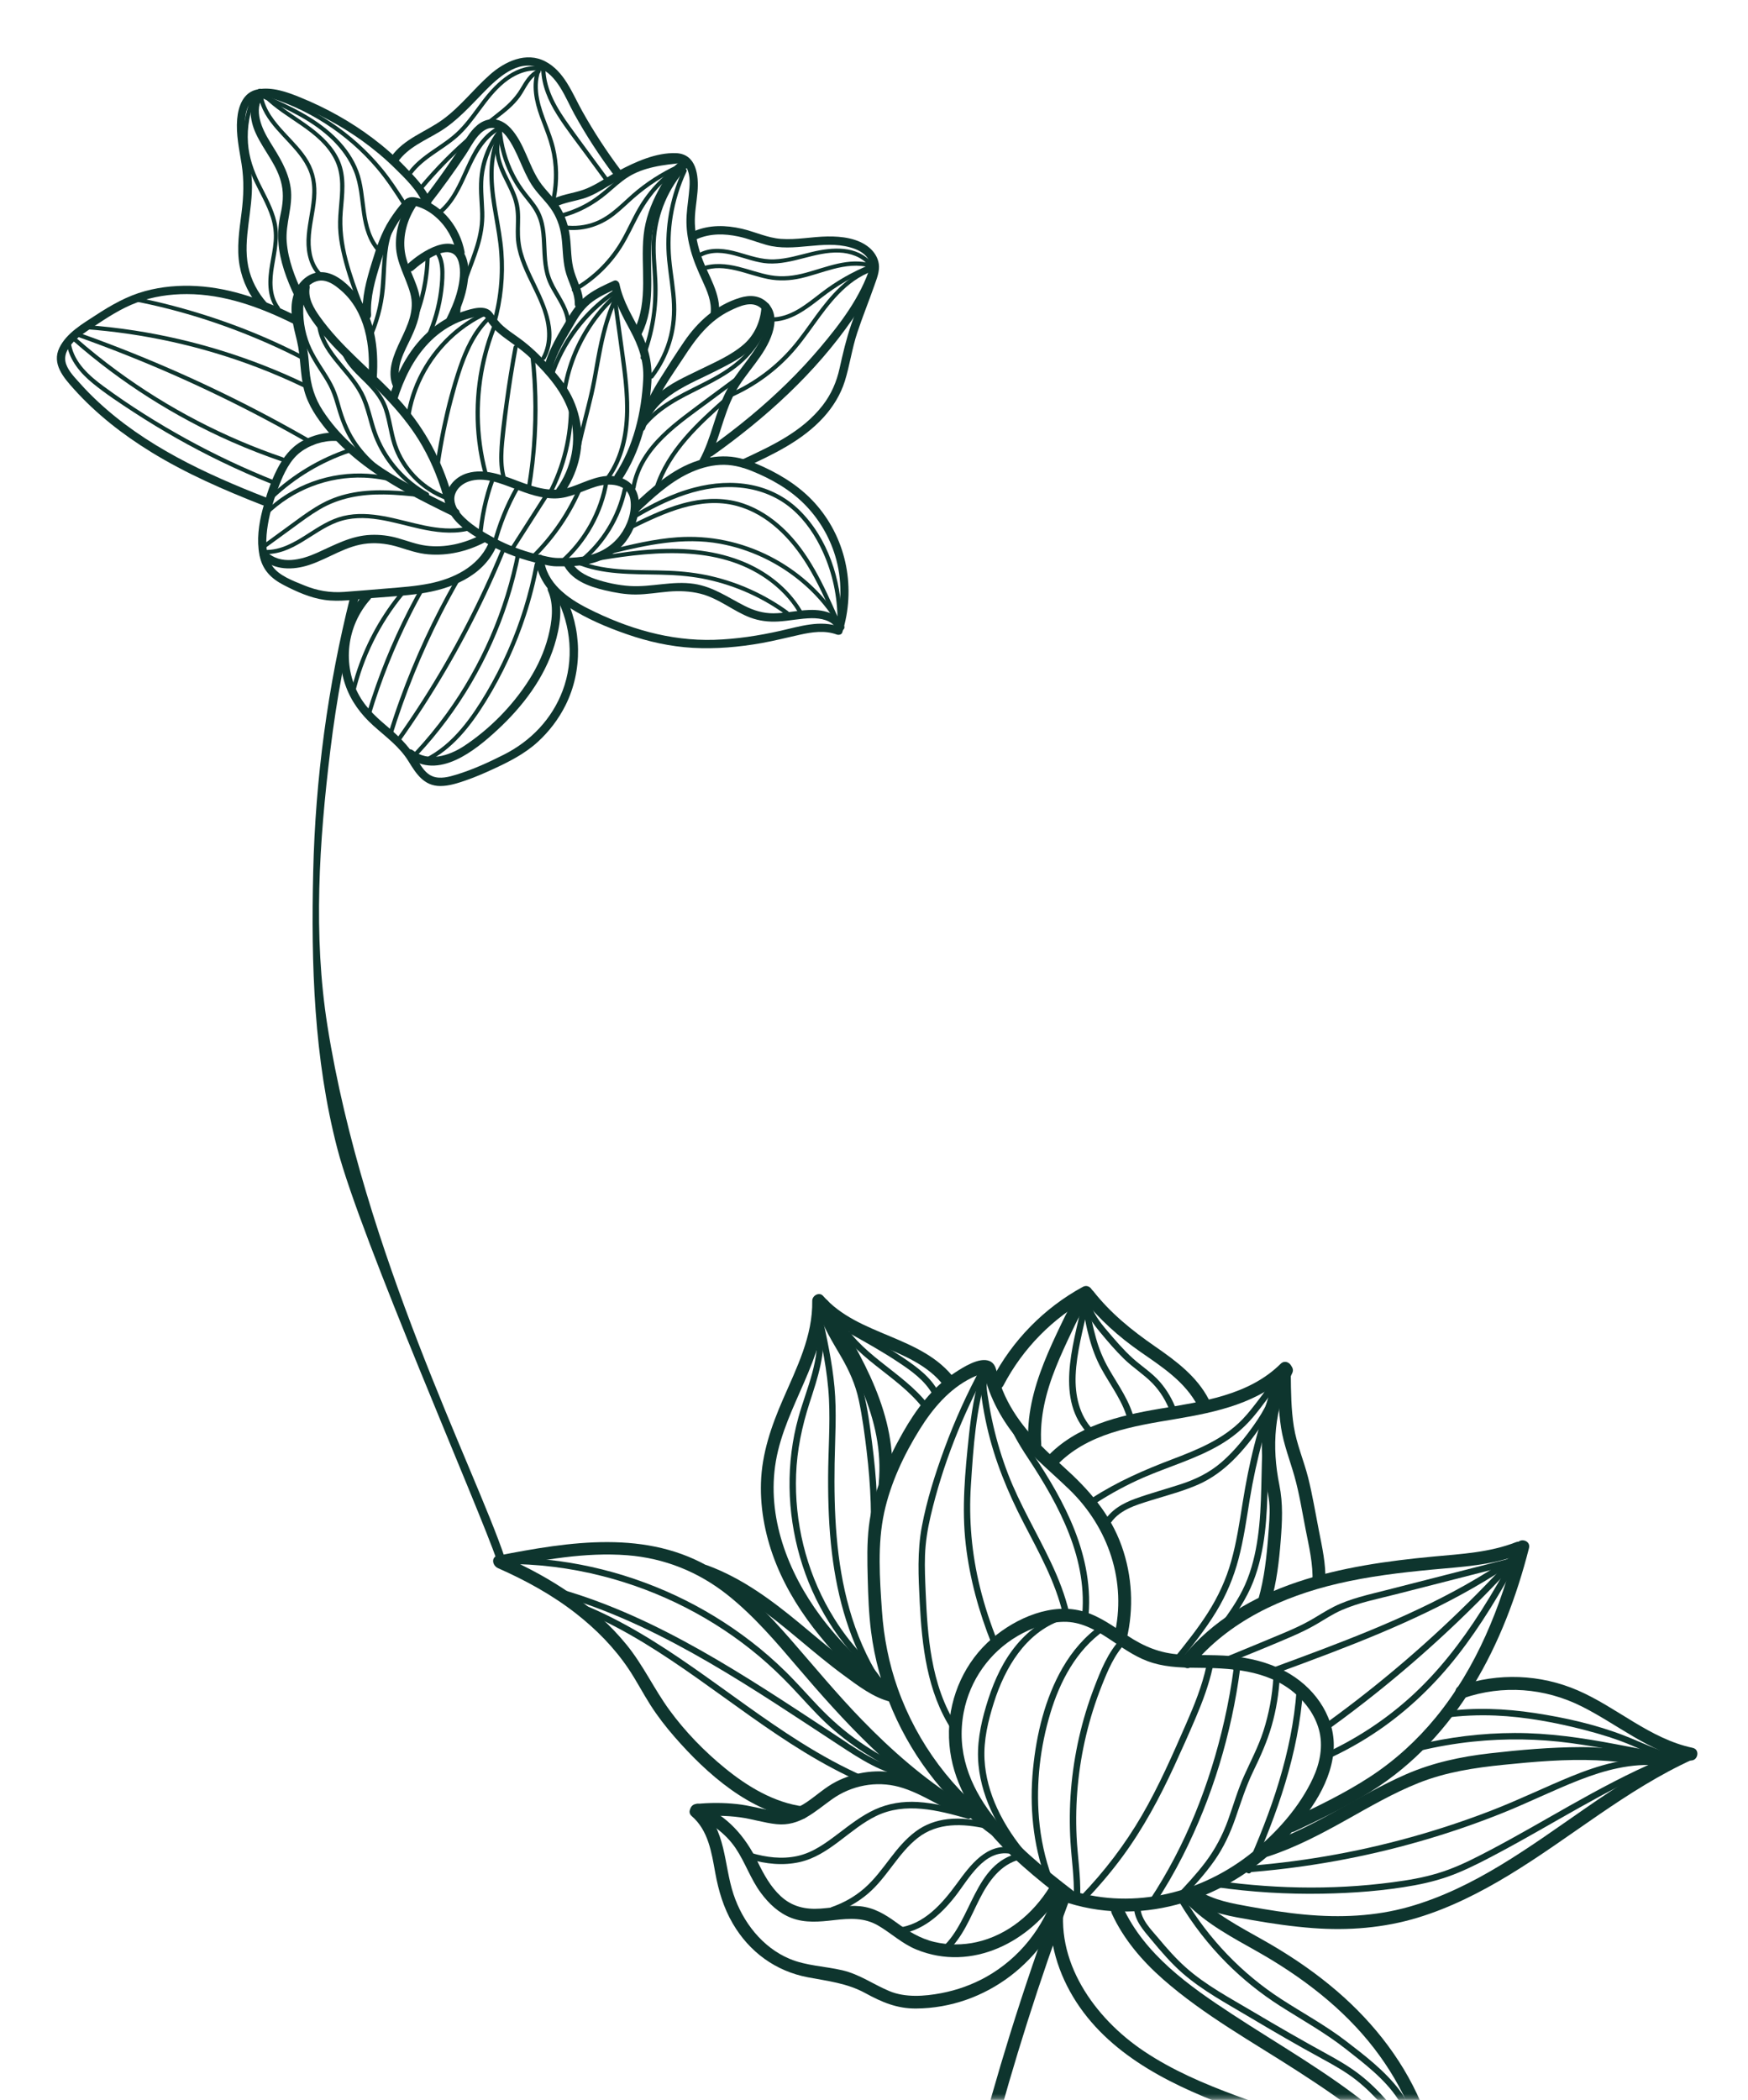 <svg width="403" height="484" viewBox="0 0 403 484" fill="none" xmlns="http://www.w3.org/2000/svg">
<mask id="mask0_181_2222" style="mask-type:luminance" maskUnits="userSpaceOnUse" x="0" y="0" width="403" height="484">
<path d="M402.75 0H0V483.75H402.75V0Z" fill="white"/>
</mask>
<g mask="url(#mask0_181_2222)">
<path d="M245.32 437.8C232.89 428.23 218.44 416.14 218.78 398.87C218.94 390.77 222.53 382.85 228.72 377.57C234.28 372.82 242.58 369.18 249.93 371.39C253.66 372.51 256.8 374.86 260.01 376.97C263.78 379.45 267.48 380.98 272.03 381.26C276.51 381.53 280.98 381.21 285.45 381.81C289.64 382.37 293.84 383.59 297.47 385.8C303.62 389.54 308.1 396.25 307.44 403.63C306.71 411.75 301 419.1 295.47 424.71C282.83 437.53 264.02 443.97 246.44 438.58C244.62 438.02 245.3 435.14 247.13 435.7C261.6 440.14 277.25 436.17 288.85 426.74C294.45 422.18 299.66 416.33 302.71 409.74C304.32 406.27 305.11 402.32 304.08 398.57C303.16 395.23 301.06 392.34 298.44 390.12C292.06 384.71 283.49 384.37 275.55 384.32C271.83 384.29 268.05 384.11 264.53 382.78C261.25 381.54 258.43 379.45 255.52 377.54C252.4 375.49 249.1 373.67 245.25 373.73C241.53 373.79 237.79 375.14 234.6 377C228.13 380.78 223.61 387.18 222.19 394.54C218.7 412.67 234.66 425.89 247.37 435.67C248.88 436.83 246.82 438.96 245.32 437.81V437.8Z" fill="#0E352E"/>
<path d="M256.881 376.99C259.851 364.54 255.591 351.99 246.491 343.21C241.801 338.68 236.721 334.68 232.861 329.37C231.141 327 229.681 324.45 228.541 321.74C227.961 320.36 227.471 318.94 227.101 317.5C227.021 317.2 227.041 316.62 226.831 316.41C226.581 316.15 226.951 316.37 226.461 316.53C225.631 316.81 224.821 317.11 224.031 317.5C218.871 320.02 215.021 324.59 212.041 329.38C208.391 335.24 205.321 341.77 203.851 348.54C202.261 355.84 202.821 363.77 203.331 371.18C203.751 377.32 204.931 383.34 206.991 389.14C211.451 401.69 219.761 412.88 230.601 420.65C232.131 421.75 230.721 424.36 229.171 423.25C218.881 415.87 210.831 405.81 205.811 394.19C203.301 388.38 201.621 382.23 200.821 375.95C200.301 371.88 200.161 367.78 200.051 363.68C199.951 359.69 199.851 355.69 200.321 351.71C201.221 344.07 204.381 336.75 208.161 330.11C211.171 324.81 214.971 319.67 220.151 316.31C222.041 315.08 225.751 312.68 228.091 313.62C229.411 314.15 229.621 315.41 229.931 316.65C230.371 318.36 230.961 320.04 231.701 321.64C234.741 328.23 239.831 333.18 245.141 337.96C250.971 343.2 255.911 348.76 258.591 356.25C261.041 363.11 261.441 370.61 259.751 377.69C259.311 379.55 256.421 378.86 256.871 377L256.881 376.99Z" fill="#0E352E"/>
<path d="M246.141 436.52C241.421 451.76 227.281 462.74 211.191 462.84C206.751 462.87 203.301 461.37 199.471 459.28C195.261 456.99 190.901 456.53 186.271 455.65C178.811 454.24 172.761 449.81 168.941 443.26C166.811 439.62 165.651 435.69 164.901 431.57C164.051 426.87 163.301 421.79 159.471 418.5C158.021 417.26 160.081 415.12 161.521 416.36C167.461 421.47 166.831 429.65 169.101 436.49C171.211 442.87 175.741 448.76 182.061 451.4C185.911 453.01 190.181 453.09 194.201 454.03C198.191 454.96 201.331 457.28 205.051 458.83C208.741 460.37 213.161 460.03 217.021 459.3C220.641 458.61 224.161 457.35 227.381 455.55C234.991 451.28 240.671 444.14 243.251 435.82C243.811 434.01 246.701 434.69 246.131 436.51L246.141 436.52Z" fill="#0E352E"/>
<path d="M160.45 415.71C163.6 415.39 166.75 415.39 169.9 415.73C172.81 416.04 175.58 416.87 178.46 417.32C184.55 418.26 187.87 413.07 192.76 410.57C197.31 408.24 202.68 407.55 207.65 408.81C213.53 410.31 218.34 414.39 224.2 415.93C226.04 416.41 225.36 419.3 223.51 418.81C217.73 417.29 212.99 413.31 207.25 411.76C201.96 410.34 196.3 411.44 191.85 414.6C187.79 417.49 184.4 420.9 179.03 420.36C176.19 420.07 173.44 419.16 170.61 418.78C167.28 418.33 163.91 418.34 160.57 418.68C158.67 418.87 158.58 415.91 160.47 415.72L160.45 415.71Z" fill="#0E352E"/>
<path d="M161.44 415.8C167.74 418.49 171.73 423.06 174.71 429.11C176.11 431.96 177.66 434.81 180.02 436.98C182.62 439.37 185.68 440.06 189.13 439.82C192.19 439.61 195.21 438.96 198.29 439.27C201.48 439.59 204.06 441.13 206.6 442.98C209.36 444.99 212.08 446.72 215.46 447.51C218.64 448.25 222.01 448.25 225.19 447.53C232.3 445.92 238.15 441.01 241.95 434.91C242.95 433.3 245.56 434.72 244.55 436.34C237.63 447.45 224.09 454.5 211.25 449.24C208.02 447.92 205.54 445.55 202.57 443.79C199.29 441.83 195.9 442.06 192.24 442.48C188.95 442.86 185.62 443.18 182.46 441.97C179.54 440.85 177.25 438.67 175.42 436.2C173.04 433 171.81 429.17 169.59 425.88C167.25 422.44 163.81 420.01 160.02 418.39C158.27 417.64 159.71 415.05 161.45 415.79L161.44 415.8Z" fill="#0E352E"/>
<path d="M184.58 419.2C172.98 417.71 162.93 408.75 155.54 400.27C153.52 397.96 151.63 395.52 149.97 392.93C148.22 390.19 146.73 387.29 144.92 384.59C141.62 379.67 137.41 375.41 132.74 371.77C127.3 367.53 121.19 364.18 114.89 361.4C113.15 360.63 114.59 358.04 116.32 358.8C126.94 363.49 137.07 369.94 144.47 379.03C148.29 383.72 150.79 389.21 154.34 394.07C157.95 399.02 162.37 403.56 167.11 407.43C172.31 411.68 178.5 415.42 185.27 416.29C187.16 416.53 186.45 419.41 184.58 419.17V419.2Z" fill="#0E352E"/>
<path d="M114.72 358.5C131.27 355.27 149.25 352.31 164.46 361.64C171.32 365.85 176.96 371.71 182.22 377.73C187.67 383.97 192.93 390.36 198.71 396.31C205.59 403.4 213.05 409.93 221.44 415.19C223.05 416.2 221.63 418.8 220.01 417.79C205.9 408.95 194.57 396.75 183.86 384.17C178.86 378.3 173.81 372.37 167.75 367.55C161.03 362.21 153.17 359.05 144.61 358.39C134.86 357.64 125.12 359.47 115.59 361.33C113.73 361.69 112.86 358.86 114.73 358.49L114.72 358.5Z" fill="#0E352E"/>
<path d="M205.3 392.15C201.33 391.19 197.75 388.41 194.51 386.04C191.03 383.49 187.73 380.72 184.42 377.96C177.7 372.35 170.75 366.7 162.44 363.62C160.67 362.97 161.34 360.07 163.13 360.74C171.08 363.68 177.84 368.69 184.32 374.04C187.64 376.78 190.89 379.58 194.3 382.21C197.69 384.83 201.74 388.25 205.98 389.27C207.84 389.72 207.15 392.6 205.29 392.15H205.3Z" fill="#0E352E"/>
<path d="M245.53 437.49C242.86 451.82 252.35 465.07 263.74 472.68C270.28 477.06 277.58 480.18 284.94 482.9C292.79 485.8 300.74 488.32 308.75 490.75C316.5 493.1 324.37 495.85 330.25 501.68C331.6 503.02 329.56 505.17 328.2 503.82C322.55 498.22 314.91 495.7 307.46 493.46C299.13 490.95 290.85 488.29 282.71 485.22C268.64 479.9 254.23 472.58 246.68 458.9C242.96 452.15 241.24 444.45 242.66 436.81C243.01 434.93 245.89 435.63 245.54 437.5L245.53 437.49Z" fill="#0E352E"/>
<path d="M328.08 502.73C329.12 499.88 328.34 496.79 327.63 493.94C326.98 491.31 326.13 488.74 325.11 486.24C323.02 481.16 320.16 476.38 316.81 472.03C309.62 462.7 300.06 455.48 289.87 449.71C284.15 446.48 278.26 443.41 273.62 438.67C272.29 437.31 274.33 435.16 275.67 436.53C280.14 441.09 285.8 444 291.3 447.11C296.63 450.12 301.75 453.5 306.49 457.37C315.48 464.69 323.01 473.84 327.59 484.54C328.85 487.49 329.87 490.54 330.6 493.66C331.34 496.83 332.1 500.26 330.95 503.42C330.3 505.19 327.41 504.52 328.07 502.73H328.08Z" fill="#0E352E"/>
<path d="M258.84 439.41C263.92 450.44 274.17 457.66 284.03 464.12C294.9 471.24 306.32 477.67 316.41 485.92C321.63 490.19 326.37 495.05 329.97 500.78C330.99 502.4 328.46 503.95 327.44 502.33C320.69 491.59 309.86 484.2 299.41 477.43C288.86 470.6 277.61 464.42 268.13 456.09C263.28 451.83 259.03 446.85 256.32 440.95C255.53 439.23 258.05 437.67 258.85 439.4L258.84 439.41Z" fill="#0E352E"/>
<path d="M276.441 435.74C279.991 437.93 284.071 438.63 288.111 439.36C292.351 440.12 296.601 440.81 300.891 441.2C308.931 441.94 316.991 441.62 324.791 439.42C339.851 435.17 352.581 425.63 365.271 416.86C372.771 411.67 380.431 406.67 388.751 402.89C390.471 402.11 392.041 404.63 390.301 405.42C374.981 412.37 362.171 423.45 347.871 432.11C341.251 436.12 334.271 439.66 326.841 441.91C318.991 444.29 310.841 444.92 302.681 444.31C298.011 443.96 293.361 443.29 288.751 442.48C284.021 441.65 279.151 440.89 275.001 438.33C273.381 437.33 274.801 434.73 276.431 435.73L276.441 435.74Z" fill="#0E352E"/>
<path d="M389.541 405.66C380.251 403.69 372.961 397.39 364.651 393.22C356.131 388.95 346.431 388.21 337.401 391.32C335.591 391.94 334.741 389.1 336.541 388.48C345.411 385.43 355.121 385.8 363.731 389.52C372.821 393.45 380.351 400.68 390.231 402.77C392.101 403.17 391.401 406.05 389.541 405.65V405.66Z" fill="#0E352E"/>
<path d="M272.65 381.86C286.7 364.75 309.63 360.64 330.48 358.69C336.91 358.09 343.42 357.76 349.5 355.38C351.28 354.68 352.12 357.53 350.36 358.22C343.95 360.73 337.02 361.05 330.24 361.69C322.92 362.38 315.6 363.25 308.43 364.93C295.67 367.91 283.26 373.62 274.79 383.92C273.58 385.39 271.44 383.34 272.65 381.87V381.86Z" fill="#0E352E"/>
<path d="M352.511 356.73C346.851 378.97 336.021 400.33 316.051 412.83C310.431 416.35 304.431 419.19 298.451 422.03C296.741 422.84 295.181 420.32 296.901 419.5C303.391 416.43 309.901 413.34 315.921 409.4C321.631 405.66 326.681 401.05 331.011 395.77C340.411 384.3 346.011 370.29 349.631 356.04C350.101 354.19 352.981 354.88 352.511 356.73Z" fill="#0E352E"/>
<path d="M387.881 406.2C381.271 407.17 374.7 405.94 368.09 405.64C360.99 405.33 353.8 405.96 346.74 406.67C339.96 407.35 333.341 408.35 326.981 410.89C321.251 413.18 315.9 416.29 310.53 419.3C304.67 422.57 298.72 425.74 292.31 427.82C290.49 428.41 289.641 425.57 291.451 424.98C303.111 421.2 313.031 413.71 324.201 408.85C330.381 406.17 336.781 404.81 343.451 404.04C350.441 403.24 357.52 402.62 364.56 402.6C372.31 402.58 380.06 404.35 387.78 403.22C389.67 402.94 389.751 405.91 387.881 406.18V406.2Z" fill="#0E352E"/>
<path d="M290.11 368.51C291.51 363.65 292.04 358.64 292.41 353.61C292.57 351.42 292.79 349.21 292.68 347.01C292.55 344.56 291.88 342.18 291.47 339.77C290.02 331.33 291.43 322.64 295.31 315.02C296.18 313.32 298.77 314.75 297.91 316.45C293.74 324.63 293.16 333.33 294.96 342.22C295.83 346.53 295.61 350.63 295.27 354.98C294.89 359.78 294.34 364.56 293 369.19C292.47 371.02 289.59 370.33 290.12 368.5L290.11 368.51Z" fill="#0E352E"/>
<path d="M297.401 316.3C290.331 323.3 280.491 325.41 271.021 327C261.241 328.64 250.521 330.26 243.421 337.89C242.121 339.29 239.981 337.24 241.281 335.84C248.061 328.56 257.941 326.22 267.381 324.63C277.151 322.98 287.891 321.57 295.261 314.26C296.611 312.92 298.761 314.97 297.401 316.31V316.3Z" fill="#0E352E"/>
<path d="M217.68 319.46C214.03 314.55 208.11 312.23 202.65 309.96C197.22 307.7 191.66 305.31 187.69 300.79C188.53 300.42 189.36 300.04 190.2 299.67C190.43 313.08 181.09 323.85 178.88 336.7C176.68 349.46 181.63 362.26 189.15 372.4C191.33 375.34 193.75 378.09 196.32 380.7C199.01 383.44 201.79 386.18 205.23 387.95C206.93 388.82 205.5 391.42 203.8 390.55C197.95 387.54 193.11 382.01 189 376.98C184.92 371.98 181.44 366.52 179 360.53C176.59 354.6 175.24 348.12 175.44 341.7C175.65 334.91 177.82 328.65 180.51 322.47C183.67 315.2 187.4 307.88 187.26 299.76C187.24 298.56 188.88 297.62 189.77 298.64C197.98 308.01 212.63 307.67 220.23 317.91C221.37 319.44 218.83 320.98 217.7 319.46H217.68Z" fill="#0E352E"/>
<path d="M191 299.98C198.8 312.54 207.02 326.3 205.55 341.69C205.37 343.57 202.41 343.68 202.59 341.79C204.01 326.87 196.03 313.7 188.48 301.53C187.47 299.91 190 298.36 191.01 299.98H191Z" fill="#0E352E"/>
<path d="M297.59 316.73C297.63 320.73 297.67 324.76 298.29 328.73C298.93 332.82 300.61 336.59 301.61 340.59C302.6 344.55 303.26 348.6 304.05 352.61C304.81 356.51 305.72 360.44 305.55 364.44C305.47 366.34 302.51 366.45 302.59 364.54C302.76 360.43 301.79 356.41 301 352.39C300.2 348.32 299.56 344.17 298.43 340.17C297.37 336.43 295.95 332.88 295.35 329.02C294.73 324.99 294.67 320.9 294.63 316.83C294.61 314.92 297.57 314.82 297.59 316.73Z" fill="#0E352E"/>
<path d="M276.17 324.05C273.28 318.44 267.96 315.03 262.93 311.53C257.86 308 253.38 303.98 249.55 299.11C248.37 297.61 250.91 296.08 252.08 297.56C256.09 302.66 260.97 306.59 266.28 310.26C271.1 313.59 275.95 317.18 278.7 322.51C279.57 324.2 277.05 325.76 276.17 324.06V324.05Z" fill="#0E352E"/>
<path d="M251.211 299.07C242.731 303.68 235.801 310.72 231.331 319.28C230.451 320.97 227.851 319.54 228.731 317.85C233.411 308.86 240.751 301.38 249.651 296.54C251.321 295.63 252.881 298.15 251.201 299.07H251.211Z" fill="#0E352E"/>
<path d="M251.54 299.89C249.41 301.78 248.29 304.38 247.08 306.9C245.81 309.57 244.56 312.25 243.46 314.99C241.18 320.66 239.64 326.63 240.06 332.78C240.19 334.69 237.23 334.78 237.1 332.88C236.66 326.4 238.27 320.15 240.63 314.16C241.83 311.1 243.22 308.13 244.64 305.17C245.91 302.51 247.17 299.82 249.41 297.83C250.83 296.57 252.98 298.61 251.55 299.88L251.54 299.89Z" fill="#0E352E"/>
<path d="M246.621 437.59C232.731 474.93 222.481 513.6 216.081 552.92C214.281 564.02 212.781 575.16 211.591 586.34C211.391 588.23 208.511 587.52 208.711 585.65C212.941 546.04 221.021 506.85 232.841 468.81C236.181 458.08 239.811 447.44 243.731 436.9C244.391 435.13 247.281 435.81 246.611 437.59H246.621Z" fill="#0E352E"/>
<path d="M116.08 358.92C129.77 358.82 143.4 361.89 155.8 367.69C161.99 370.59 167.85 374.17 173.26 378.35C175.98 380.45 178.57 382.71 181.03 385.12C183.7 387.73 186.15 390.55 188.73 393.25C191.66 396.31 194.82 399.09 198.32 401.49C201.85 403.92 205.59 406.01 209.39 407.97C210.24 408.41 209.52 409.71 208.67 409.27C202.14 405.89 195.75 402.09 190.38 397C187.62 394.39 185.13 391.52 182.51 388.76C180.14 386.26 177.65 383.89 175.02 381.67C164.6 372.91 152.14 366.58 138.96 363.21C131.5 361.3 123.82 360.34 116.12 360.4C115.17 360.4 115.12 358.92 116.07 358.92H116.08Z" fill="#0E352E"/>
<path d="M209.151 409.52C203.311 408.65 198.311 405.33 193.471 402.17C188.551 398.95 183.651 395.7 178.711 392.51C168.701 386.06 158.491 379.84 147.691 374.79C141.671 371.98 135.481 369.55 129.101 367.71C128.191 367.45 128.531 366 129.451 366.27C140.681 369.52 151.311 374.53 161.471 380.26C171.841 386.11 181.761 392.71 191.711 399.24C197.211 402.85 202.831 407.09 209.501 408.08C210.441 408.22 210.091 409.66 209.151 409.52Z" fill="#0E352E"/>
<path d="M134.01 369.57C152.66 377.08 167.66 390.87 184.51 401.45C189.31 404.46 194.28 407.22 199.48 409.48C200.35 409.86 199.63 411.16 198.76 410.78C180.34 402.75 165.45 388.89 148.4 378.55C143.56 375.62 138.54 372.98 133.28 370.87C132.4 370.51 133.12 369.22 134 369.57H134.01Z" fill="#0E352E"/>
<path d="M223.09 419.09C216.22 417.15 208.73 415.19 201.95 418.5C195.8 421.49 191.21 427.56 184.36 429.1C180.54 429.96 176.56 429.55 172.84 428.43C171.93 428.16 172.27 426.72 173.19 426.99C176.6 428.01 180.28 428.47 183.79 427.71C187.41 426.93 190.35 424.74 193.25 422.55C195.94 420.51 198.63 418.4 201.72 416.98C204.82 415.56 208.17 415.05 211.56 415.25C215.62 415.49 219.56 416.55 223.45 417.65C224.37 417.91 224.02 419.35 223.1 419.09H223.09Z" fill="#0E352E"/>
<path d="M227.46 421.41C222.01 420.2 216.18 419.91 211.56 423.55C207.01 427.13 204.51 432.64 200.1 436.38C197.76 438.36 195.09 439.87 192.19 440.87C191.29 441.18 190.86 439.76 191.76 439.45C194.5 438.5 197.07 437.06 199.26 435.15C201.58 433.13 203.39 430.64 205.25 428.21C206.97 425.96 208.79 423.77 211.07 422.07C213.26 420.43 215.81 419.5 218.52 419.2C221.62 418.85 224.78 419.31 227.81 419.98C228.74 420.19 228.4 421.63 227.46 421.42V421.41Z" fill="#0E352E"/>
<path d="M206.88 444.23C212.99 443.61 217.25 438.64 220.64 434C223.66 429.87 227.46 424.67 233.32 425.75C234.26 425.92 233.91 427.37 232.97 427.19C226.9 426.06 223.29 433.08 220.2 437.02C216.85 441.28 212.54 445.15 206.92 445.72C205.97 445.82 205.93 444.33 206.87 444.24L206.88 444.23Z" fill="#0E352E"/>
<path d="M235.31 428.46C230.69 429.52 227.87 433.59 225.85 437.58C223.69 441.84 221.98 446.46 218.35 449.74C217.65 450.38 216.57 449.36 217.28 448.71C224.13 442.51 224.56 429.41 234.88 427.04C235.81 426.83 236.24 428.25 235.31 428.46Z" fill="#0E352E"/>
<path d="M262.93 439.7C263.1 442.43 265.39 444.64 267.05 446.62C269.01 448.97 271.03 451.27 273.31 453.31C278 457.51 283.74 460.51 289.12 463.71C294.67 467.01 300.261 470.22 305.921 473.32C308.571 474.77 311.18 476.28 313.56 478.14C315.84 479.91 317.891 481.96 319.791 484.13C321.931 486.57 323.891 489.15 325.821 491.75C327.521 494.03 329.341 496.36 329.541 499.3C329.611 500.25 328.12 500.3 328.06 499.35C327.87 496.66 326 494.47 324.46 492.4C322.7 490.04 320.911 487.68 318.981 485.46C317.091 483.28 315.051 481.22 312.791 479.42C310.351 477.48 307.621 475.95 304.891 474.46C299.221 471.37 293.63 468.14 288.08 464.83C282.78 461.67 277.191 458.7 272.541 454.62C269.941 452.33 267.67 449.69 265.47 447.03C263.69 444.89 261.631 442.68 261.451 439.75C261.391 438.8 262.87 438.75 262.93 439.7Z" fill="#0E352E"/>
<path d="M328.62 499.63C328.15 496.84 327.15 494.19 326.08 491.58C324.98 488.89 323.9 486.16 322.3 483.72C319.28 479.09 314.55 475.53 310.26 472.16C305.47 468.4 300.21 465.5 295.1 462.24C290.67 459.41 286.54 456.11 282.83 452.39C278.63 448.18 274.96 443.45 271.91 438.35C271.42 437.53 272.68 436.75 273.17 437.58C278.7 446.83 286.31 454.79 295.36 460.65C300.36 463.89 305.57 466.7 310.32 470.34C314.68 473.68 319.29 477.22 322.63 481.62C324.53 484.12 325.79 487.01 326.99 489.9C328.23 492.92 329.5 495.96 330.04 499.2C330.2 500.13 328.78 500.57 328.62 499.63Z" fill="#0E352E"/>
<path d="M383.05 407.01C370.02 412.55 358.11 420.27 345.64 426.91C342.59 428.54 339.51 430.15 336.32 431.49C333.04 432.87 329.62 433.81 326.12 434.45C319.14 435.73 311.97 436.25 304.88 436.38C296.7 436.53 288.51 436.02 280.41 434.88C279.47 434.75 279.82 433.31 280.76 433.44C294.93 435.43 309.53 435.54 323.69 433.37C327.17 432.84 330.63 432.07 333.94 430.84C337.3 429.6 340.49 427.94 343.66 426.28C349.8 423.05 355.78 419.55 361.82 416.14C368.6 412.32 375.45 408.63 382.62 405.58C383.5 405.21 383.92 406.63 383.05 407V407.01Z" fill="#0E352E"/>
<path d="M285.71 430.13C299.11 429.22 312.4 426.95 325.33 423.35C331.72 421.57 338.02 419.48 344.21 417.07C350.26 414.71 356.1 411.87 362.11 409.4C368.53 406.77 375.36 404.72 382.38 405.35C383.32 405.43 383.38 406.92 382.43 406.83C376.12 406.26 369.97 407.91 364.14 410.18C358.12 412.53 352.33 415.42 346.33 417.82C333.96 422.77 321.09 426.46 307.98 428.84C300.63 430.17 293.22 431.1 285.77 431.6C284.82 431.67 284.77 430.18 285.72 430.12L285.71 430.13Z" fill="#0E352E"/>
<path d="M326.68 402.08C334.05 400.3 341.62 399.37 349.2 399.35C357.08 399.33 364.8 400.47 372.52 401.93C377.08 402.79 381.63 403.67 386.19 404.54C387.13 404.72 386.78 406.16 385.84 405.98C377.97 404.48 370.11 402.75 362.17 401.68C354.69 400.67 347.1 400.56 339.6 401.34C335.39 401.78 331.22 402.5 327.1 403.5C326.17 403.72 325.74 402.3 326.67 402.08H326.68Z" fill="#0E352E"/>
<path d="M386.07 405.81C382.6 405.06 379.37 403.57 376.11 402.19C372.66 400.73 369.11 399.64 365.49 398.7C358.72 396.94 351.79 395.63 344.78 395.33C340.89 395.17 336.99 395.33 333.13 395.86C332.18 395.99 332.15 394.51 333.08 394.38C339.97 393.42 346.97 393.71 353.83 394.75C360.8 395.8 367.9 397.4 374.48 399.95C378.44 401.48 382.22 403.47 386.4 404.37C387.33 404.57 386.99 406.01 386.05 405.81H386.07Z" fill="#0E352E"/>
<path d="M350.17 359.26C345.97 366.95 341.49 374.52 336.08 381.44C330.88 388.1 324.78 393.98 317.81 398.75C313.96 401.38 309.88 403.66 305.62 405.57C304.76 405.96 303.98 404.7 304.85 404.31C312.29 400.97 319.2 396.49 325.24 391.02C331.62 385.24 336.9 378.39 341.51 371.15C344.13 367.05 346.54 362.82 348.87 358.55C349.33 357.71 350.63 358.43 350.17 359.27V359.26Z" fill="#0E352E"/>
<path d="M304.45 398.07C304.52 397.99 304.58 397.91 304.65 397.83C304.72 397.76 304.79 397.7 304.88 397.67C304.96 397.62 305.06 397.6 305.16 397.6C305.26 397.6 305.36 397.61 305.45 397.66C305.54 397.69 305.63 397.74 305.7 397.81C305.74 397.86 305.78 397.91 305.82 397.96C305.89 398.07 305.92 398.19 305.93 398.32C305.93 398.39 305.92 398.45 305.91 398.52C305.88 398.65 305.82 398.76 305.72 398.86C305.65 398.94 305.59 399.02 305.52 399.1C305.45 399.17 305.38 399.23 305.29 399.26C305.21 399.31 305.11 399.33 305.01 399.33C304.91 399.33 304.81 399.32 304.72 399.27C304.63 399.24 304.54 399.19 304.47 399.12C304.43 399.07 304.39 399.02 304.35 398.97C304.28 398.86 304.25 398.74 304.24 398.61C304.24 398.54 304.25 398.48 304.26 398.41C304.29 398.28 304.35 398.17 304.45 398.07Z" fill="#0E352E"/>
<path d="M306.24 396.7C318.31 387.93 329.67 378.2 340.19 367.62C343.15 364.64 346.04 361.6 348.87 358.49C349.51 357.78 350.58 358.81 349.94 359.52C339.86 370.61 328.89 380.89 317.18 390.23C313.85 392.88 310.47 395.46 307.02 397.96C306.25 398.52 305.48 397.25 306.25 396.7H306.24Z" fill="#0E352E"/>
<path d="M349.98 359.38C336.75 368.65 321.86 375.14 306.84 380.89C302.55 382.53 298.25 384.12 293.94 385.7C293.04 386.03 292.62 384.61 293.51 384.28C308.56 378.74 323.71 373.17 337.73 365.3C341.67 363.09 345.5 360.7 349.2 358.11C349.98 357.56 350.75 358.83 349.97 359.37L349.98 359.38Z" fill="#0E352E"/>
<path d="M283.36 381.53C287.6 379.78 291.85 378.05 296.08 376.26C298.13 375.39 300.16 374.48 302.1 373.38C303.9 372.36 305.63 371.2 307.48 370.27C311.28 368.36 315.49 367.48 319.58 366.43C324.08 365.28 328.58 364.13 333.08 362.98C338.18 361.68 343.28 360.37 348.38 359.07C349.3 358.83 349.73 360.25 348.81 360.49C339.81 362.79 330.81 365.09 321.81 367.39C317.62 368.46 313.25 369.3 309.28 371.05C307.29 371.92 305.47 373.13 303.6 374.23C301.78 375.3 299.89 376.21 297.96 377.05C293.27 379.1 288.51 380.99 283.78 382.94C282.9 383.3 282.48 381.88 283.35 381.52L283.36 381.53Z" fill="#0E352E"/>
<path d="M227.57 315.67C221.81 326.27 217.29 337.66 214.54 349.42C213.85 352.38 213.37 355.38 213.26 358.42C213.16 361.3 213.3 364.19 213.42 367.07C213.64 372.13 213.94 377.21 214.84 382.2C215.83 387.7 217.56 393.06 220.62 397.77C221.14 398.57 219.88 399.34 219.36 398.54C213.73 389.86 212.56 379.32 212.04 369.23C211.74 363.38 211.44 357.51 212.54 351.72C213.68 345.66 215.59 339.68 217.71 333.89C220.1 327.38 222.96 321.05 226.27 314.96C226.72 314.12 228.02 314.84 227.57 315.68V315.67Z" fill="#0E352E"/>
<path d="M227.66 316.33C224.97 324.62 224.4 333.59 223.84 342.24C223.32 350.2 224.03 358.1 225.95 365.85C227 370.1 228.38 374.26 230.01 378.32C229.6 378.22 229.18 378.12 228.77 378.02L229.39 377.41C230.07 376.74 231.14 377.76 230.46 378.44C230.25 378.64 230.05 378.85 229.84 379.05C229.42 379.46 228.8 379.27 228.6 378.75C225.68 371.44 223.57 363.79 222.66 355.95C221.69 347.57 222.5 339.18 223.38 330.83C223.91 325.81 224.68 320.8 226.24 315.99C226.53 315.09 227.98 315.43 227.68 316.34L227.66 316.33Z" fill="#0E352E"/>
<path d="M228.13 316.69C227.03 318.42 227.58 320.69 227.87 322.59C228.17 324.56 228.54 326.53 228.99 328.47C229.86 332.27 231 336.01 232.4 339.65C235.12 346.72 239.06 353.2 242.29 360.04C244.06 363.79 245.59 367.66 246.52 371.71C246.73 372.64 245.31 373.07 245.1 372.14C243.36 364.57 239.54 357.79 236 350.95C232.33 343.86 229.31 336.54 227.54 328.74C227.06 326.61 226.66 324.47 226.35 322.31C226.04 320.2 225.64 317.88 226.85 315.97C227.36 315.17 228.66 315.88 228.15 316.69H228.13Z" fill="#0E352E"/>
<path d="M233.14 325.5C234.3 328.87 236.031 331.87 237.991 334.83C239.891 337.69 241.731 340.58 243.411 343.57C246.711 349.45 249.4 355.75 250.53 362.44C251.15 366.11 251.281 369.82 250.83 373.52C250.72 374.47 249.27 374.11 249.39 373.17C251.04 359.52 244.2 346.87 236.92 335.88C234.82 332.72 232.96 329.52 231.73 325.92C231.42 325.02 232.84 324.59 233.15 325.49L233.14 325.5Z" fill="#0E352E"/>
<path d="M190.19 301.96C191.24 305.31 193.09 308.29 194.86 311.3C196.65 314.35 198.27 317.45 199.12 320.91C200.06 324.68 200.55 328.6 201.05 332.45C201.58 336.49 201.97 340.54 202.16 344.61C202.37 349.13 202.31 353.65 201.92 358.16C201.84 359.1 200.36 359.16 200.44 358.21C201.13 350.29 200.75 342.32 199.81 334.43C199.34 330.5 198.82 326.54 198 322.67C197.23 319.03 195.76 315.8 193.9 312.6C191.98 309.3 189.91 306.06 188.77 302.39C188.49 301.48 189.91 301.05 190.19 301.96Z" fill="#0E352E"/>
<path d="M189.39 302.6C190.62 308.23 191.86 313.88 192.39 319.63C192.93 325.47 192.52 331.34 192.42 337.19C192.24 348.45 192.73 359.86 195.82 370.75C197.44 376.47 199.78 381.97 202.98 386.99C203.49 387.8 202.23 388.57 201.72 387.76C196.01 378.81 193.08 368.42 191.81 357.95C191.1 352.13 190.9 346.26 190.92 340.4C190.94 334.42 191.41 328.43 191.12 322.46C190.8 315.89 189.39 309.44 187.99 303.03C187.79 302.1 189.21 301.67 189.41 302.6H189.39Z" fill="#0E352E"/>
<path d="M202.03 387.79C200.23 385.07 197.93 382.77 195.84 380.29C194.09 378.22 192.49 376.03 191.06 373.73C188.18 369.11 185.95 364.08 184.44 358.85C181.41 348.39 181.16 337.08 184.09 326.57C185.95 319.9 189.31 313.06 188.13 305.96C187.98 305.03 189.39 304.59 189.55 305.53C190.57 311.67 188.49 317.55 186.63 323.32C184.9 328.69 183.75 334.14 183.54 339.79C183.14 350.71 185.83 361.74 191.28 371.22C192.83 373.91 194.6 376.49 196.58 378.88C198.83 381.59 201.34 384.07 203.29 387.01C203.82 387.81 202.55 388.58 202.03 387.78V387.79Z" fill="#0E352E"/>
<path d="M193.46 303.05C197.79 312.05 207.95 315.93 213.93 323.58C214.52 324.33 213.25 325.1 212.67 324.35C206.67 316.68 196.56 312.89 192.2 303.82C191.79 302.97 193.05 302.19 193.46 303.05Z" fill="#0E352E"/>
<path d="M215.05 321.41C213.25 318.1 210.09 315.88 207.02 313.85C203.52 311.53 199.85 309.47 196.19 307.42C195.36 306.95 196.07 305.65 196.91 306.12C200.78 308.29 204.66 310.47 208.34 312.95C211.41 315.03 214.52 317.31 216.32 320.64C216.77 321.48 215.51 322.26 215.06 321.41H215.05Z" fill="#0E352E"/>
<path d="M251.35 300.03C251.94 302.59 253.57 304.66 255.24 306.63C257.12 308.84 259 311.06 261.15 313C263.21 314.86 265.58 316.33 267.41 318.44C269.08 320.36 270.36 322.57 271.22 324.96C271.54 325.86 270.12 326.28 269.8 325.39C268.9 322.91 267.51 320.63 265.67 318.73C263.66 316.67 261.18 315.14 259.12 313.12C257.13 311.17 255.31 309.04 253.54 306.89C251.96 304.97 250.5 302.91 249.93 300.45C249.72 299.52 251.13 299.09 251.35 300.02V300.03Z" fill="#0E352E"/>
<path d="M251.31 300.4C251.34 303.12 251.96 305.77 252.69 308.38C253.38 310.86 254.34 313.17 255.61 315.4C257.83 319.28 260.59 322.96 261.56 327.4C261.76 328.33 260.34 328.76 260.14 327.83C259.13 323.21 256.14 319.47 253.92 315.41C252.72 313.21 251.84 310.89 251.18 308.47C250.47 305.85 249.86 303.17 249.83 300.44C249.82 299.49 251.3 299.44 251.31 300.39V300.4Z" fill="#0E352E"/>
<path d="M251.04 330.6C243.24 322.67 247.37 310.19 249.39 300.8C249.59 299.87 251.03 300.21 250.83 301.15C249.71 306.33 248.21 311.61 247.99 316.92C247.81 321.43 248.79 326.21 252.06 329.53C252.73 330.21 251.7 331.28 251.03 330.6H251.04Z" fill="#0E352E"/>
<path d="M294.88 317.89C294.2 319.54 293.2 320.99 292.14 322.41C291.06 323.86 289.96 325.31 288.79 326.68C286.64 329.2 284.1 331.29 281.24 332.96C275.71 336.19 269.5 337.94 263.66 340.47C259.82 342.14 256.13 344.14 252.62 346.41C251.82 346.93 251.04 345.66 251.85 345.15C257.61 341.43 263.78 338.74 270.17 336.31C276.04 334.08 282.06 331.66 286.48 327.04C287.85 325.61 289.05 324.04 290.25 322.47C291.52 320.8 292.78 319.13 293.58 317.17C293.94 316.29 295.24 317.01 294.88 317.89Z" fill="#0E352E"/>
<path d="M254.44 350.8C256.01 348 258.83 346.41 261.76 345.35C265.25 344.09 268.86 343.13 272.38 341.97C275.75 340.86 278.82 339.35 281.53 337.03C284.05 334.87 286.2 332.32 288.17 329.66C290.71 326.24 293.03 322.53 293.79 318.27C293.96 317.33 295.4 317.68 295.23 318.62C294.58 322.26 292.84 325.55 290.76 328.57C288.84 331.37 286.72 334.09 284.3 336.48C281.99 338.76 279.36 340.71 276.38 342.04C272.9 343.59 269.13 344.57 265.49 345.7C261.86 346.83 257.72 347.97 255.72 351.52C255.25 352.35 253.95 351.64 254.42 350.8H254.44Z" fill="#0E352E"/>
<path d="M295.14 318.61C292.12 327.42 289.62 336.35 288.12 345.55C287.38 350.13 286.73 354.73 285.55 359.22C284.42 363.51 282.72 367.58 280.41 371.37C277.88 375.53 274.81 379.34 271.76 383.12C271.16 383.86 270.09 382.83 270.69 382.09C273.41 378.71 276.14 375.32 278.47 371.66C280.84 367.94 282.67 363.99 283.86 359.74C285.1 355.33 285.77 350.79 286.49 346.28C287.21 341.81 288.06 337.38 289.19 332.99C290.47 328.01 292.02 323.11 293.68 318.25C293.99 317.35 295.43 317.69 295.12 318.6L295.14 318.61Z" fill="#0E352E"/>
<path d="M281.101 374.75C283.301 371.72 285.5 368.67 287.03 365.23C288.57 361.77 289.451 358.05 289.981 354.31C291.071 346.67 290.65 338.93 291.18 331.26C291.48 326.99 292.071 322.74 293.321 318.64C293.601 317.73 295.041 318.07 294.761 318.99C290.241 333.8 294.611 349.93 288.921 364.5C287.351 368.52 284.911 372.01 282.391 375.47C281.841 376.23 280.53 375.52 281.09 374.75H281.101Z" fill="#0E352E"/>
<path d="M244.64 373.38C236.39 376.31 231.68 384.36 229.16 392.29C227.81 396.54 226.75 400.96 226.98 405.45C227.18 409.32 228.25 413.13 229.87 416.65C231.68 420.6 234.15 424.23 236.98 427.52C237.6 428.24 236.58 429.31 235.95 428.59C230.66 422.44 226.42 414.99 225.6 406.79C225.13 402.13 226.03 397.55 227.36 393.1C228.7 388.6 230.52 384.17 233.32 380.37C236.09 376.61 239.78 373.54 244.21 371.96C245.11 371.64 245.54 373.06 244.64 373.38Z" fill="#0E352E"/>
<path d="M241.101 433.11C238.141 424.99 237.321 416.22 238.161 407.64C238.951 399.61 240.921 391.37 244.981 384.33C247.221 380.45 250.161 377.02 253.841 374.45C254.621 373.9 255.391 375.17 254.611 375.71C248.171 380.21 244.361 387.44 242.151 394.81C239.811 402.59 238.851 410.88 239.531 418.98C239.921 423.66 240.911 428.26 242.521 432.67C242.851 433.57 241.431 433.99 241.101 433.1V433.11Z" fill="#0E352E"/>
<path d="M259.54 378.59C256.89 381.32 255.39 384.98 254 388.47C252.53 392.17 251.33 395.98 250.41 399.85C248.58 407.49 247.84 415.38 248.21 423.23C248.43 427.77 249.18 432.29 249.04 436.84C249.01 437.79 247.53 437.84 247.56 436.89C247.69 432.74 247.06 428.62 246.8 424.49C246.55 420.45 246.59 416.4 246.92 412.36C247.59 404.34 249.37 396.43 252.25 388.91C253.78 384.92 255.45 380.69 258.47 377.57C259.13 376.88 260.21 377.91 259.54 378.6V378.59Z" fill="#0E352E"/>
<path d="M249.23 436.85C254.61 431.28 259.32 425.1 263.22 418.41C267.19 411.6 270.35 404.34 273.51 397.12C275.39 392.83 277.14 388.49 278.14 383.9C278.34 382.97 279.78 383.31 279.58 384.25C278.71 388.24 277.27 392.07 275.68 395.82C274.08 399.58 272.41 403.31 270.7 407.02C267.34 414.31 263.56 421.35 258.8 427.82C256.19 431.36 253.35 434.71 250.3 437.87C249.64 438.56 248.56 437.53 249.23 436.84V436.85Z" fill="#0E352E"/>
<path d="M285.56 383.36C285.58 383.65 285.61 383.94 285.63 384.23C285.63 384.33 285.62 384.43 285.57 384.52C285.54 384.61 285.49 384.7 285.42 384.77C285.35 384.84 285.28 384.9 285.19 384.93C285.11 384.98 285.01 385 284.91 385C284.84 385 284.78 384.99 284.71 384.98C284.58 384.95 284.47 384.89 284.37 384.79C284.33 384.74 284.29 384.69 284.25 384.64C284.18 384.53 284.15 384.41 284.14 384.28C284.12 383.99 284.09 383.7 284.07 383.41C284.07 383.31 284.08 383.21 284.13 383.12C284.16 383.02 284.21 382.94 284.28 382.87C284.35 382.8 284.42 382.74 284.51 382.71C284.59 382.66 284.69 382.64 284.79 382.64C284.86 382.64 284.92 382.65 284.99 382.66C285.12 382.69 285.23 382.75 285.33 382.85C285.37 382.9 285.41 382.95 285.45 383C285.52 383.11 285.55 383.23 285.56 383.36Z" fill="#0E352E"/>
<path d="M285.91 384.55C283.95 399.5 279.5 414.25 272.67 427.7C270.77 431.44 268.67 435.08 266.34 438.58C265.82 439.37 264.51 438.66 265.04 437.86C273.34 425.35 278.95 411.07 282.27 396.46C283.19 392.41 283.92 388.32 284.46 384.21C284.58 383.26 286.02 383.62 285.9 384.56L285.91 384.55Z" fill="#0E352E"/>
<path d="M270.98 437.03C273.38 434.48 275.8 431.92 277.91 429.12C280.14 426.17 281.84 422.95 283.1 419.48C284.34 416.06 285.32 412.55 286.82 409.22C288.35 405.81 290.09 402.55 291.25 398.98C292.55 394.95 293.33 390.77 293.57 386.55C293.62 385.6 295.11 385.55 295.05 386.5C294.83 390.26 294.24 393.99 293.2 397.62C292.15 401.31 290.6 404.75 288.93 408.19C287.24 411.68 286.1 415.34 284.83 418.99C283.62 422.47 282.1 425.75 279.98 428.77C277.63 432.11 274.84 435.1 272.04 438.06C271.39 438.75 270.31 437.73 270.97 437.03H270.98Z" fill="#0E352E"/>
<path d="M300.42 389.45C299.36 404.08 294.49 418.04 288.49 431.32C288.1 432.19 286.8 431.47 287.19 430.6C293.07 417.58 297.89 403.84 298.93 389.49C299 388.55 300.48 388.49 300.41 389.44L300.42 389.45Z" fill="#0E352E"/>
<path d="M123.32 129.62C125.02 129.93 126.57 130.5 128.32 130.51C130.39 130.52 132.47 130.51 134.52 130.19C138.01 129.66 141.18 128.23 143.59 125.6C147.42 121.42 149.96 111.98 142.63 109.95C138.81 108.89 135.17 111.03 131.66 112.22C127.32 113.69 123.3 112.32 119.2 110.77C115.65 109.42 111.68 107.93 107.85 109.01C104.7 109.89 102.24 112.86 102.96 116.22C103.81 120.22 108.16 122.8 111.4 124.74C115.11 126.97 119.14 128.58 123.33 129.62C124.54 129.92 124.85 128.01 123.65 127.71C120.36 126.89 117.19 125.69 114.19 124.1C111.42 122.64 108.28 120.81 106.22 118.4C105.18 117.18 104.39 115.53 104.91 113.91C105.38 112.46 106.71 111.4 108.12 110.93C111.58 109.78 115.39 111.38 118.61 112.6C121.65 113.76 124.77 114.91 128.07 114.86C131.43 114.8 134.33 113.07 137.47 112.12C140.33 111.25 144.73 111.36 145.33 115.12C145.78 117.94 144.65 121.07 142.98 123.31C140.86 126.16 137.81 127.75 134.32 128.27C132.49 128.55 130.63 128.59 128.79 128.59C126.98 128.59 125.4 128.04 123.64 127.72C122.41 127.49 122.09 129.4 123.32 129.63V129.62Z" fill="#0E352E"/>
<path d="M146.93 118.11C150.54 114.75 154.25 111.24 158.75 109.1C161.02 108.02 163.46 107.27 165.98 107.13C168.53 106.98 170.97 107.58 173.32 108.53C177.76 110.33 182.03 112.74 185.43 116.15C188.72 119.45 191.18 123.58 192.54 128.04C194.21 133.52 194.14 139.49 192.43 144.95L193.71 144.47C189.14 142.78 184.46 144.34 179.93 145.36C174.9 146.49 169.79 147.28 164.63 147.44C154.4 147.74 144.65 144.82 135.58 140.24C130.88 137.87 125.92 134.35 125.38 128.67C125.26 127.43 123.34 127.62 123.46 128.86C123.92 133.64 127.2 137.4 131.1 139.91C135.24 142.58 139.94 144.57 144.58 146.17C149.48 147.87 154.55 149 159.74 149.29C165.05 149.58 170.37 149.12 175.59 148.19C178.55 147.66 181.45 146.92 184.39 146.27C187.19 145.65 190.15 145.2 192.91 146.22C193.35 146.38 194.03 146.27 194.19 145.74C197.34 135.7 195.28 124.62 188.43 116.57C185.05 112.6 180.75 109.78 176.05 107.6C173.7 106.51 171.22 105.54 168.63 105.26C166.01 104.98 163.38 105.35 160.88 106.15C154.94 108.07 150.26 112.37 145.79 116.53C144.89 117.37 146.02 118.94 146.93 118.09V118.11Z" fill="#0E352E"/>
<path d="M194.59 144.12C192.78 140.77 188.82 140.32 185.37 140.63C183.02 140.84 180.69 141.31 178.33 141.33C175.94 141.35 173.77 140.68 171.66 139.61C167.81 137.66 164.42 135.22 160.05 134.55C155.06 133.78 150.21 135.35 145.23 135.04C142.56 134.87 139.75 134.28 137.22 133.42C134.97 132.65 132.66 131.43 131.62 129.18C131.1 128.06 129.29 128.75 129.82 129.88C131.58 133.67 135.69 135.15 139.5 136.04C141.83 136.58 144.16 137.01 146.56 137C149.14 136.99 151.68 136.53 154.24 136.32C156.65 136.13 159.07 136.22 161.42 136.8C163.57 137.33 165.53 138.37 167.44 139.46C169.24 140.49 171.02 141.58 172.96 142.31C175.04 143.09 177.18 143.34 179.39 143.22C181.99 143.08 184.55 142.49 187.15 142.46C189.15 142.44 191.73 142.88 192.77 144.82C193.35 145.9 195.16 145.22 194.57 144.12H194.59Z" fill="#0E352E"/>
<path d="M105.41 117.28C93.96 111.69 81.65 105.68 74.45 94.67C72.54 91.75 71.65 88.77 71.35 85.31C71.22 83.81 71.13 82.3 70.89 80.81C70.59 78.97 70.06 77.19 69.66 75.37C69.01 72.43 68.56 68.78 70.73 66.32C71.67 65.25 73.04 64.5 74.49 64.67C76.02 64.84 77.41 65.88 78.55 66.86C84.27 71.75 85.45 79.74 84.95 86.85C84.86 88.08 86.77 88.41 86.86 87.17C87.36 80.17 86.41 72.62 81.59 67.16C79.68 65 76.89 62.6 73.83 62.72C70.76 62.84 68.39 65.43 67.6 68.24C66.64 71.68 67.65 75.18 68.46 78.53C69.37 82.3 69.15 86.24 70.14 89.99C71.04 93.39 73.13 96.44 75.35 99.13C77.53 101.77 80.02 104.15 82.69 106.28C89.34 111.58 97.02 115.34 104.62 119.05C105.74 119.6 106.54 117.84 105.42 117.29L105.41 117.28Z" fill="#0E352E"/>
<path d="M69.48 65.99C68.87 69.87 71.42 73.29 73.71 76.16C76.11 79.17 78.85 81.89 81.62 84.55C87.49 90.17 93.31 95.65 97.38 102.79C99.71 106.88 101.44 111.29 102.61 115.84C102.92 117.04 104.72 116.34 104.41 115.14C102.45 107.52 98.84 100.34 93.85 94.25C88.96 88.29 82.84 83.52 77.67 77.83C76.25 76.26 74.89 74.63 73.67 72.9C72.31 70.97 71 68.77 71.39 66.32C71.58 65.09 69.68 64.77 69.48 66V65.99Z" fill="#0E352E"/>
<path d="M68.39 72.83C61.19 69.26 53.44 66.38 45.35 65.92C41.33 65.69 37.3 66.03 33.41 67.09C29.28 68.22 25.61 70.32 22.05 72.65C19 74.64 15.37 76.72 13.7 80.12C11.87 83.83 14.68 87.04 17.05 89.67C22.19 95.38 28.27 100.13 34.81 104.15C42.92 109.14 51.69 112.95 60.54 116.41C61.7 116.86 62.5 115.1 61.34 114.65C47.37 109.19 33.43 102.75 22.37 92.36C21.01 91.09 19.71 89.76 18.47 88.37C17.3 87.06 15.86 85.63 15.26 83.95C13.92 80.18 18.72 77.18 21.32 75.44C24.59 73.27 27.88 71.07 31.59 69.7C35.26 68.34 39.17 67.76 43.07 67.77C51.69 67.77 59.97 70.8 67.6 74.58C68.72 75.13 69.52 73.37 68.4 72.82L68.39 72.83Z" fill="#0E352E"/>
<path d="M77.81 99.7C74.95 99.54 72.1 100.26 69.61 101.66C67.01 103.12 65.27 105.45 63.92 108.07C62.41 111.01 61.36 114.26 60.53 117.45C59.65 120.83 59.15 124.45 59.82 127.91C60.48 131.3 62.46 133.3 65.45 134.84C68.38 136.35 71.51 137.76 74.8 138.24C78.37 138.76 82.13 138.11 85.69 137.82C89.42 137.52 93.18 137.31 96.88 136.78C103.84 135.77 111.21 132.93 114.34 126.13C114.86 125 113.1 124.2 112.58 125.33C110.12 130.68 104.48 133.38 98.97 134.47C95.78 135.11 92.52 135.33 89.28 135.6C85.98 135.87 82.68 136.16 79.37 136.4C76.07 136.64 73.1 136.12 70.05 134.86C67.63 133.86 64.32 132.69 62.78 130.43C61 127.8 61.27 123.86 61.76 120.88C62.27 117.8 63.22 114.77 64.35 111.87C65.43 109.1 66.84 106.04 69.26 104.2C71.53 102.47 74.61 101.47 77.47 101.62C78.7 101.69 79.03 99.78 77.79 99.71L77.81 99.7Z" fill="#0E352E"/>
<path d="M110.99 123.2C107.08 125.23 102.64 126.31 98.22 125.74C95.99 125.45 93.92 124.63 91.77 124.02C89.72 123.43 87.6 123.17 85.46 123.26C80.92 123.45 77.17 125.57 73.12 127.38C69.44 129.03 64.74 130.25 61.45 127.14C60.54 126.28 59.33 127.79 60.23 128.64C63.24 131.48 67.6 131.41 71.31 130.18C75.91 128.66 79.84 125.68 84.79 125.24C87.27 125.02 89.7 125.38 92.07 126.12C94.27 126.81 96.42 127.55 98.74 127.74C103.22 128.12 107.7 127.07 111.68 125.01C112.77 124.44 112.09 122.63 110.98 123.21L110.99 123.2Z" fill="#0E352E"/>
<path d="M128.23 137.56C131.69 144.18 132.37 152.12 129.72 159.15C127.26 165.69 122.38 170.76 116.19 173.89C112.67 175.67 109.02 177.34 105.24 178.5C103.51 179.03 101.49 179.58 99.72 178.89C98.17 178.28 97.24 176.78 96.41 175.42C94.65 172.53 92.6 170.24 90.02 168.05C87.31 165.75 84.65 163.51 82.87 160.38C78.8 153.22 79.93 144.21 85.37 138.11C86.2 137.18 84.7 135.96 83.87 136.89C78.82 142.56 77.13 150.59 79.6 157.79C80.87 161.51 83.18 164.62 86.09 167.23C88.95 169.8 92.06 172.02 94.12 175.34C95.92 178.25 97.69 181.12 101.51 181.13C103.54 181.13 105.58 180.46 107.48 179.8C109.58 179.07 111.63 178.18 113.65 177.25C117.35 175.55 120.97 173.72 123.99 170.96C126.61 168.56 128.78 165.71 130.37 162.54C134.38 154.52 134.19 144.8 130.05 136.87C129.48 135.78 127.67 136.46 128.25 137.57L128.23 137.56Z" fill="#0E352E"/>
<path d="M126.34 136.15C127.79 139.41 127.25 143.33 126.39 146.69C125.49 150.21 123.94 153.57 122 156.63C118.22 162.6 112.86 168.06 106.94 171.94C103.51 174.19 98.74 175.69 95.16 172.89C94.18 172.12 92.95 173.62 93.94 174.39C101.01 179.92 109.57 172.94 114.74 168.14C120.52 162.78 125.48 156.28 127.83 148.67C129.1 144.55 129.96 139.55 128.14 135.46C127.64 134.33 125.83 135.02 126.34 136.16V136.15Z" fill="#0E352E"/>
<path d="M129.79 113.94C133.07 109.42 134.63 103.79 133.89 98.23C133.52 95.43 132.61 92.72 131.21 90.27C129.72 87.63 127.63 85.4 125.59 83.18C123.65 81.08 121.6 79.24 119.26 77.59C118.18 76.83 117.09 76.08 116.09 75.21C115.03 74.3 114.32 73.3 113.53 72.17C112.02 70.02 108.75 71.15 106.67 71.81C104.06 72.64 101.61 74.05 99.5 75.79C94.65 79.8 91.63 85.51 89.78 91.44C89.41 92.61 91.17 93.43 91.54 92.24C93.04 87.43 95.26 82.78 98.77 79.09C100.53 77.24 102.65 75.66 104.97 74.56C106.05 74.05 107.17 73.63 108.33 73.33C109.22 73.1 111.19 72.46 111.87 73.15C112.23 73.52 112.46 74.1 112.78 74.52C113.09 74.93 113.44 75.31 113.79 75.68C114.62 76.53 115.54 77.27 116.49 77.97C118.52 79.46 120.59 80.83 122.4 82.61C126.22 86.35 129.98 90.54 131.44 95.79C133.05 101.58 131.8 107.85 128.29 112.69C127.56 113.69 129.06 114.92 129.79 113.91V113.94Z" fill="#0E352E"/>
<path d="M85.56 72.58C85.31 68.51 86.48 64.58 87.67 60.74C88.85 56.92 90.17 53.3 92.58 50.07C93.12 49.35 93.67 48.53 94.31 47.9C95.08 47.16 95.72 47.39 96.68 47.74C98.12 48.25 99.41 49.07 100.54 50.08C102.91 52.17 104.59 55.1 105.18 58.2C105.41 59.41 107.33 59.23 107.1 58.01C106.08 52.58 102.18 47.37 96.76 45.75C95.41 45.35 94.23 45.14 93.19 46.24C91.95 47.56 90.83 49.09 89.85 50.61C87.87 53.69 86.77 57.12 85.7 60.59C84.47 64.57 83.37 68.58 83.63 72.78C83.71 74.02 85.63 73.83 85.55 72.59L85.56 72.58Z" fill="#0E352E"/>
<path d="M94.43 46.23C92.39 49.33 91.17 52.9 91.28 56.63C91.39 60.61 93.58 63.88 94.6 67.63C95.66 71.53 93.98 74.96 92.34 78.42C90.81 81.66 89.12 85.44 90.59 89.01C91.06 90.16 92.87 89.47 92.39 88.31C90.95 84.81 93.3 80.94 94.76 77.83C96.15 74.86 97.33 71.71 96.74 68.38C96.1 64.77 93.86 61.64 93.34 58C92.81 54.3 93.9 50.54 95.94 47.45C96.62 46.42 95.13 45.19 94.44 46.23H94.43Z" fill="#0E352E"/>
<path d="M95.25 62.3C97.43 60.33 104.31 55.14 105.75 60.39C106.33 62.48 105.98 64.87 105.47 66.94C104.88 69.31 103.87 71.55 102.79 73.73C102.23 74.85 103.99 75.65 104.55 74.53C105.84 71.95 106.99 69.26 107.57 66.42C108.06 64.02 108.31 61.08 107.23 58.8C104.53 53.1 97.14 57.99 94.12 60.73C93.21 61.56 94.34 63.13 95.26 62.29L95.25 62.3Z" fill="#0E352E"/>
<path d="M99.341 46.32C98.141 43.28 95.621 40.74 93.391 38.43C91.111 36.06 88.63 33.88 86.001 31.9C80.88 28.03 75.21 24.88 69.27 22.46C66.21 21.21 62.73 19.95 59.38 20.6C56.09 21.23 54.941 24.45 54.681 27.44C54.38 30.94 55.151 34.38 55.7 37.81C56.3 41.62 56.17 45.26 55.681 49.07C55.17 53.07 54.52 57.18 55.24 61.2C55.891 64.85 57.55 68.25 60.02 71.01C60.84 71.93 62.41 70.8 61.581 69.87C59.431 67.47 57.88 64.57 57.23 61.4C56.571 58.16 56.88 54.85 57.291 51.6C57.691 48.43 58.181 45.24 58.081 42.03C57.98 38.75 57.17 35.55 56.761 32.31C56.42 29.62 55.941 25.19 58.24 23.16C59.471 22.08 61.6 22.28 63.09 22.53C64.751 22.8 66.341 23.36 67.9 23.98C73.41 26.17 78.691 28.98 83.501 32.44C86.171 34.36 88.71 36.48 91.05 38.79C93.421 41.12 96.3 43.87 97.531 47.01C97.99 48.17 99.79 47.47 99.331 46.31L99.341 46.32Z" fill="#0E352E"/>
<path d="M69.79 67.7C67.99 63.92 66.44 59.94 66.1 55.74C65.76 51.51 67.62 47.53 67.02 43.31C66.45 39.29 64.33 36.06 62.24 32.68C60.36 29.65 58.39 25.38 60.76 22.05C61.48 21.04 59.98 19.81 59.26 20.83C57.16 23.8 57.52 27.62 59 30.79C60.88 34.85 64.05 38.15 64.96 42.65C65.42 44.94 65.19 47.08 64.69 49.34C64.23 51.45 64.01 53.56 64.17 55.72C64.48 60.17 66.09 64.42 67.99 68.41C68.52 69.53 70.33 68.84 69.79 67.71V67.7Z" fill="#0E352E"/>
<path d="M98.97 47.23C101.92 43.46 104.72 39.59 107.37 35.61C108.57 33.81 109.66 31.44 111.47 30.17C113.54 28.72 115.49 29.7 116.85 31.52C119.32 34.82 120.34 39.05 122.54 42.53C123.78 44.49 125.51 46.03 126.86 47.89C128.27 49.83 129.1 52.07 129.43 54.44C129.79 57.04 129.7 59.7 130.31 62.27C130.93 64.91 132.54 67.3 132.52 70.07C132.51 71.31 134.43 71.11 134.44 69.88C134.46 67.29 133.16 65.09 132.41 62.68C131.58 60.03 131.73 57.21 131.38 54.48C131.07 52.05 130.31 49.74 129.02 47.65C127.69 45.5 125.72 43.85 124.33 41.74C121.82 37.93 120.87 32.99 117.76 29.59C116.56 28.28 114.93 27.31 113.09 27.5C110.74 27.74 109.05 29.56 107.81 31.42C104.49 36.39 101.16 41.3 97.47 46.01C96.7 46.99 98.2 48.22 98.97 47.23Z" fill="#0E352E"/>
<path d="M127.29 85.27C128.2 81.33 130.52 77.91 132.5 74.44C133.61 72.51 134.87 70.77 136.68 69.45C138.38 68.21 140.3 67.35 142.21 66.49C141.77 66.22 141.34 65.95 140.9 65.69C141.7 69.49 143.44 72.71 145.27 76.09C147.23 79.71 148.5 83.21 148.29 87.39C147.91 95.03 146.04 103 141.76 109.43C141.08 110.46 142.57 111.69 143.26 110.65C147.67 104.02 149.66 96.04 150.17 88.17C150.44 84.01 149.63 80.36 147.74 76.66C145.86 72.99 143.68 69.59 142.82 65.5C142.7 64.93 142.14 64.41 141.51 64.7C139.46 65.63 137.37 66.57 135.54 67.9C133.69 69.24 132.33 70.98 131.16 72.92C128.89 76.72 126.38 80.61 125.38 84.96C125.1 86.18 127.01 86.49 127.29 85.28V85.27Z" fill="#0E352E"/>
<path d="M149.83 96.32C151.39 91.19 154.78 86.73 157.67 82.29C160.5 77.92 163.55 73.89 168.37 71.57C170.46 70.56 173.35 69.21 175.4 70.98C177.45 72.75 176.57 75.72 175.57 77.83C173.51 82.16 169.88 85.55 167.62 89.79C164.86 94.97 164.08 100.91 161.26 106.04C160.66 107.13 162.42 107.93 163.02 106.84C165.85 101.71 166.62 95.76 169.38 90.59C171.93 85.81 176.42 81.99 178.07 76.74C178.81 74.39 178.89 71.84 177.1 69.94C175.31 68.04 172.92 67.89 170.54 68.63C165.09 70.32 160.88 74.09 157.72 78.73C155.82 81.51 154.01 84.36 152.21 87.21C150.46 89.99 148.89 92.84 147.93 96C147.57 97.19 149.48 97.5 149.84 96.32H149.83Z" fill="#0E352E"/>
<path d="M175.57 70.48C175.43 73.83 174.05 77.09 171.51 79.32C168.56 81.91 164.67 83.54 161.18 85.26C157.98 86.84 154.52 88.32 151.82 90.72C149.57 92.72 147.71 95.48 146.86 98.37C146.51 99.56 148.42 99.87 148.77 98.69C150.96 91.26 159 88.58 165.19 85.41C168.3 83.82 171.67 82.2 174.02 79.53C176.14 77.12 177.36 73.99 177.49 70.8C177.54 69.57 175.63 69.24 175.58 70.48H175.57Z" fill="#0E352E"/>
<path d="M160.75 55.06C163.77 53.77 167.02 53.82 170.19 54.49C172.43 54.96 174.53 55.83 176.72 56.44C183.07 58.21 189.68 55.23 196.02 57.01C197.53 57.43 199.09 58.13 200.02 59.46C201.27 61.24 200.47 63.14 199.82 64.99C198.68 68.27 197.38 71.49 196.25 74.78C195.1 78.11 194.32 81.47 193.56 84.9C192.87 88.02 191.65 90.84 189.69 93.38C185.02 99.44 177.91 102.75 171.14 105.88C170.02 106.4 170.71 108.21 171.84 107.68C178.3 104.69 184.94 101.56 189.82 96.22C192.02 93.81 193.79 90.97 194.77 87.84C195.92 84.16 196.42 80.33 197.64 76.66C198.85 73 200.31 69.44 201.58 65.8C202.13 64.23 202.85 62.53 202.61 60.83C202.4 59.34 201.53 58 200.39 57.05C197.82 54.89 194.02 54.44 190.79 54.49C187.21 54.54 183.63 55.32 180.05 55.05C176.92 54.82 174.07 53.41 171.03 52.71C167.39 51.87 163.54 51.77 160.05 53.27C158.91 53.76 159.6 55.57 160.75 55.07V55.06Z" fill="#0E352E"/>
<path d="M200.67 61.36C198.43 68.44 193.74 74.58 189.01 80.18C184.18 85.89 178.79 91.1 173.04 95.88C169.83 98.55 166.51 101.07 163.11 103.49C162.1 104.21 163.23 105.78 164.25 105.05C176.54 96.32 187.98 85.97 196.58 73.5C199.01 69.98 201.14 66.25 202.44 62.16C202.81 60.99 201.06 60.17 200.68 61.36H200.67Z" fill="#0E352E"/>
<path d="M128.25 47.59C130.22 46.67 132.36 46.38 134.43 45.77C136.51 45.15 138.32 44.03 140.16 42.93C144.04 40.63 148.16 38.47 152.62 37.57C154.55 37.18 157.18 36.62 158.31 38.72C159.27 40.5 159.01 42.84 158.81 44.77C158.58 46.93 158.23 49.07 158.26 51.25C158.29 53.42 158.66 55.57 159.23 57.66C159.9 60.12 160.91 62.43 161.97 64.74C163.05 67.1 164.14 69.56 163.83 72.22C163.69 73.45 165.59 73.78 165.74 72.54C166.31 67.68 163.23 63.5 161.7 59.1C160.85 56.65 160.29 54.1 160.2 51.5C160.11 49.05 160.61 46.64 160.81 44.21C161.12 40.5 160.59 35.47 155.86 35.29C151.28 35.12 146.48 37.3 142.54 39.4C140.14 40.68 137.88 42.32 135.38 43.39C132.86 44.47 130.06 44.64 127.57 45.8C126.45 46.32 127.14 48.13 128.27 47.6L128.25 47.59Z" fill="#0E352E"/>
<path d="M157.84 36.6C154.9 38.1 153.28 41.11 151.77 43.91C150.04 47.12 148.78 50.52 148.39 54.17C147.61 61.45 149.6 69.28 146.2 76.1C145.64 77.22 147.4 78.02 147.96 76.9C151.12 70.56 149.85 63.47 150.14 56.68C150.29 53.13 151.06 49.8 152.58 46.59C153.29 45.09 154.1 43.62 154.97 42.2C155.88 40.72 156.95 39.22 158.53 38.4C159.63 37.84 158.94 36.03 157.83 36.6H157.84Z" fill="#0E352E"/>
<path d="M143.05 39.15C139.81 34.82 136.85 30.29 134.21 25.57C131.94 21.5 130.13 16.47 125.75 14.17C121.29 11.83 116.38 14.17 112.95 17.21C109.22 20.5 106.19 24.53 102.17 27.48C98.19 30.41 93.08 31.93 90.17 36.16C89.47 37.18 90.96 38.41 91.67 37.38C94.05 33.92 98.07 32.37 101.52 30.25C105.4 27.85 108.42 24.42 111.58 21.2C114.71 18.01 119.22 13.73 124.13 15.56C128.53 17.2 130.35 22.56 132.43 26.32C135.12 31.18 138.15 35.84 141.49 40.29C142.24 41.28 143.8 40.15 143.05 39.15Z" fill="#0E352E"/>
<path d="M80.77 137.44C75.56 158.17 72.71 179.45 72.21 200.82C71.7 222.24 72.37 243.99 77.78 264.73C83.19 285.47 110.74 348.2 114.53 359.53C114.92 360.71 116.73 360.01 116.33 358.83C109.58 338.66 83.76 288.61 75.49 236.39C72.17 215.46 73.59 193.99 76.15 172.95C77.59 161.1 79.78 149.35 82.69 137.77C82.99 136.56 81.08 136.25 80.78 137.45L80.77 137.44Z" fill="#0E352E"/>
<path d="M63.3 110.74C56.34 107.97 49.55 104.77 42.99 101.16C36.4 97.54 30.01 93.52 23.94 89.07C20.61 86.63 17.18 83.62 16.38 79.36C16.27 78.75 15.3 78.84 15.42 79.46C16.11 83.14 18.58 86.04 21.41 88.35C24.38 90.77 27.63 92.9 30.83 94.99C37.29 99.2 44.02 103.01 50.96 106.37C54.87 108.26 58.86 110.02 62.9 111.63C63.48 111.86 63.88 110.98 63.3 110.75V110.74Z" fill="#0E352E"/>
<path d="M16.921 78.6C22.381 83.38 28.201 87.73 34.321 91.62C40.421 95.49 46.801 98.92 53.421 101.83C57.171 103.48 60.991 104.97 64.861 106.29C65.441 106.49 65.851 105.61 65.261 105.41C58.461 103.09 51.841 100.26 45.471 96.94C39.041 93.59 32.871 89.76 27.031 85.47C23.761 83.07 20.591 80.52 17.531 77.85C17.061 77.44 16.451 78.19 16.921 78.6Z" fill="#0E352E"/>
<path d="M72.221 101.66C65.581 97.82 58.821 94.21 51.931 90.85C45.011 87.47 37.961 84.34 30.811 81.46C26.801 79.85 22.761 78.31 18.691 76.86C18.111 76.65 17.701 77.53 18.291 77.74C25.511 80.32 32.641 83.15 39.661 86.23C46.711 89.33 53.661 92.68 60.471 96.27C64.291 98.29 68.081 100.38 71.821 102.54C72.361 102.85 72.761 101.97 72.221 101.66Z" fill="#0E352E"/>
<path d="M19.471 75.83C33.13 76.82 46.63 79.8 59.42 84.7C63.02 86.08 66.55 87.6 70.031 89.27C70.591 89.54 70.991 88.66 70.43 88.39C58.011 82.43 44.721 78.3 31.11 76.18C27.301 75.59 23.48 75.16 19.64 74.88C19.02 74.84 18.86 75.79 19.48 75.83H19.471Z" fill="#0E352E"/>
<path d="M70.67 82.37C60.94 77.22 50.53 73.28 39.89 70.47C36.96 69.7 34 69.02 31.02 68.45C30.41 68.33 30.25 69.29 30.86 69.4C41.6 71.45 52.1 74.85 62.09 79.28C64.86 80.51 67.59 81.83 70.28 83.25C70.83 83.54 71.23 82.66 70.68 82.37H70.67Z" fill="#0E352E"/>
<path d="M107.471 121.42C101.031 122.75 94.771 120.09 88.521 118.96C85.441 118.4 82.241 118.17 79.161 118.91C76.171 119.63 73.591 121.31 71.031 122.95C68.041 124.87 64.731 126.88 61.041 126.72C60.431 126.69 60.261 127.65 60.881 127.67C67.451 127.96 71.941 122.53 77.691 120.36C83.971 117.99 90.661 120.51 96.861 121.87C100.371 122.64 104.011 123.11 107.571 122.38C108.171 122.26 108.081 121.29 107.471 121.42Z" fill="#0E352E"/>
<path d="M61.101 126.32C63.251 124.76 65.391 123.19 67.541 121.63C69.551 120.16 71.551 118.66 73.691 117.4C78.211 114.73 83.301 113.87 88.491 113.94C91.521 113.98 94.531 114.31 97.541 114.63C98.161 114.7 98.321 113.74 97.701 113.68C92.361 113.11 86.921 112.54 81.591 113.49C79.081 113.94 76.651 114.72 74.401 115.92C72.191 117.09 70.151 118.55 68.131 120.03C65.601 121.87 63.071 123.72 60.541 125.57C60.041 125.94 60.611 126.72 61.111 126.35L61.101 126.32Z" fill="#0E352E"/>
<path d="M91.201 110.26C82.82 107.92 73.71 109.2 66.311 113.77C64.331 114.99 62.511 116.44 60.85 118.06C60.401 118.49 61.16 119.1 61.6 118.67C67.52 112.9 75.691 109.74 83.961 110.07C86.361 110.17 88.741 110.56 91.051 111.2C91.651 111.37 91.811 110.41 91.211 110.25L91.201 110.26Z" fill="#0E352E"/>
<path d="M63.031 114.85C68.101 110.08 74.151 106.46 80.751 104.25C81.341 104.05 80.991 103.15 80.401 103.35C73.731 105.58 67.581 109.25 62.461 114.07C62.011 114.49 62.581 115.28 63.031 114.85Z" fill="#0E352E"/>
<path d="M123.28 129.91C121.98 136.86 119.88 143.64 117.01 150.1C115.57 153.35 113.94 156.51 112.14 159.57C110.44 162.44 108.61 165.25 106.45 167.81C104.05 170.66 101.21 173.18 97.84 174.8C97.28 175.07 97.63 175.97 98.19 175.7C104.3 172.76 108.54 167.25 112.03 161.61C115.86 155.42 118.95 148.77 121.22 141.85C122.48 137.99 123.49 134.06 124.24 130.07C124.35 129.46 123.4 129.3 123.29 129.91H123.28Z" fill="#0E352E"/>
<path d="M96.341 173.95C101.041 168.92 105.161 163.37 108.651 157.44C112.151 151.49 115.001 145.16 117.131 138.59C118.331 134.89 119.301 131.11 120.031 127.29C120.151 126.68 119.191 126.52 119.081 127.13C117.791 133.84 115.771 140.4 113.051 146.67C110.331 152.94 106.941 158.91 102.931 164.44C100.671 167.56 98.221 170.53 95.591 173.35C95.16 173.81 95.921 174.41 96.341 173.96V173.95Z" fill="#0E352E"/>
<path d="M115.56 126.54C110.58 138.63 104.53 150.27 97.49 161.29C95.51 164.39 93.44 167.45 91.3 170.45C90.94 170.95 91.69 171.57 92.05 171.06C99.68 160.34 106.36 148.95 111.98 137.05C113.55 133.72 115.04 130.35 116.44 126.94C116.68 126.36 115.8 125.96 115.56 126.54Z" fill="#0E352E"/>
<path d="M90.37 169.65C93.34 160 97.14 150.62 101.72 141.62C103.02 139.06 104.39 136.54 105.81 134.05C106.12 133.51 105.24 133.11 104.93 133.65C99.92 142.41 95.65 151.6 92.21 161.09C91.23 163.79 90.32 166.51 89.48 169.25C89.3 169.84 90.18 170.24 90.36 169.65H90.37Z" fill="#0E352E"/>
<path d="M85.461 164.76C87.851 156.81 90.951 149.07 94.691 141.65C95.741 139.56 96.851 137.5 98.001 135.47C98.311 134.93 97.431 134.53 97.121 135.07C92.991 142.36 89.491 150.01 86.691 157.92C85.911 160.13 85.181 162.35 84.511 164.6C84.331 165.2 85.291 165.35 85.461 164.76Z" fill="#0E352E"/>
<path d="M92.38 136.38C88.01 141.65 84.61 147.72 82.41 154.2C81.79 156.02 81.27 157.87 80.84 159.75C80.7 160.36 81.65 160.52 81.79 159.91C83.72 151.51 87.62 143.63 93.12 136.99C93.52 136.51 92.77 135.9 92.37 136.38H92.38Z" fill="#0E352E"/>
<path d="M143.57 112.66C142.23 118.99 138.71 124.77 133.71 128.86C133.23 129.25 133.8 130.04 134.28 129.64C139.49 125.38 143.13 119.4 144.53 112.82C144.66 112.21 143.71 112.05 143.58 112.66H143.57Z" fill="#0E352E"/>
<path d="M129.83 129.81C135.34 124.94 139.09 118.23 140.3 110.97C140.4 110.36 139.45 110.19 139.35 110.81C138.18 117.81 134.58 124.33 129.26 129.03C128.8 129.44 129.36 130.22 129.83 129.81Z" fill="#0E352E"/>
<path d="M133.46 111.88C130.94 117.9 127.23 123.36 122.58 127.93C122.14 128.37 122.89 128.97 123.33 128.54C128.04 123.91 131.79 118.37 134.34 112.28C134.58 111.71 133.7 111.3 133.46 111.88Z" fill="#0E352E"/>
<path d="M118.15 127.25C120.88 122.99 123.61 118.74 126.33 114.48C126.66 113.96 125.92 113.34 125.58 113.87C122.85 118.13 120.12 122.38 117.4 126.64C117.07 127.16 117.81 127.78 118.15 127.25Z" fill="#0E352E"/>
<path d="M118.75 112.3C116.42 116.42 114.66 120.82 113.48 125.41C113.33 126.01 114.28 126.17 114.43 125.57C115.58 121.07 117.34 116.75 119.62 112.7C119.93 112.16 119.04 111.76 118.74 112.3H118.75Z" fill="#0E352E"/>
<path d="M113.16 110.15C111.54 114.56 110.54 119.17 110.21 123.85C110.17 124.47 111.12 124.63 111.16 124.01C111.48 119.41 112.45 114.88 114.04 110.55C114.25 109.97 113.38 109.56 113.16 110.15Z" fill="#0E352E"/>
<path d="M69.161 68.45C68.751 71.35 68.921 74.3 69.651 77.14C70.391 80.03 71.811 82.57 73.421 85.06C74.221 86.29 75.041 87.52 75.731 88.82C76.431 90.15 76.921 91.55 77.341 92.99C78.151 95.77 78.991 98.44 80.461 100.96C82.001 103.61 84.021 105.96 86.381 107.9C86.861 108.3 87.471 107.55 86.991 107.15C84.951 105.47 83.181 103.48 81.761 101.25C80.251 98.88 79.291 96.32 78.521 93.63C78.121 92.21 77.711 90.78 77.101 89.44C76.531 88.19 75.821 87.01 75.081 85.85C73.511 83.4 71.911 81.03 70.981 78.25C69.941 75.15 69.661 71.84 70.111 68.61C70.201 67.99 69.241 67.83 69.161 68.45Z" fill="#0E352E"/>
<path d="M98.68 113.52C93.621 110.69 89.561 106.16 87.32 100.81C86.05 97.79 85.581 94.5 84.27 91.5C83.001 88.59 80.88 86.23 78.861 83.82C76.55 81.06 74.26 77.99 74.01 74.27C73.971 73.65 73.01 73.75 73.05 74.37C73.51 81.25 79.93 85.18 82.891 90.86C84.49 93.93 84.941 97.43 86.201 100.63C87.26 103.33 88.781 105.86 90.641 108.08C92.781 110.63 95.371 112.77 98.281 114.4C98.82 114.7 99.221 113.82 98.68 113.52Z" fill="#0E352E"/>
<path d="M78.72 81.2C79.67 83.71 81.58 85.61 83.46 87.44C85.55 89.48 87.51 91.51 88.48 94.33C89.51 97.33 89.71 100.54 90.87 103.5C91.85 106.01 93.36 108.3 95.23 110.24C97.37 112.46 100 114.18 102.89 115.24C103.47 115.45 103.88 114.57 103.29 114.36C98.19 112.51 93.98 108.51 91.91 103.49C90.73 100.64 90.48 97.53 89.59 94.6C88.76 91.87 87.17 89.76 85.18 87.77C83.09 85.68 80.71 83.7 79.64 80.86C79.42 80.28 78.52 80.63 78.74 81.21L78.72 81.2Z" fill="#0E352E"/>
<path d="M194.051 142.78C194.021 133.72 190.871 123.98 184.281 117.54C181.231 114.56 177.411 112.58 173.231 111.76C168.891 110.9 164.401 111.23 160.131 112.34C154.861 113.7 149.971 116.22 145.331 119.02C144.801 119.34 145.371 120.12 145.901 119.8C153.541 115.2 162.261 111.29 171.391 112.45C175.531 112.98 179.431 114.58 182.611 117.32C185.741 120.02 188.081 123.55 189.761 127.3C191.961 132.2 193.081 137.53 193.091 142.89C193.091 143.51 194.051 143.41 194.051 142.79V142.78Z" fill="#0E352E"/>
<path d="M145.65 121.9C153.07 118.28 161.361 114.34 169.8 116.57C176.92 118.45 182.34 124.11 186.09 130.2C188.52 134.15 190.4 138.4 192.28 142.63C192.53 143.2 193.43 142.85 193.18 142.28C189.91 134.9 186.5 127.27 180.5 121.66C177.87 119.21 174.771 117.17 171.351 116.02C167.431 114.7 163.261 114.7 159.241 115.56C154.331 116.61 149.79 118.8 145.31 120.99C144.76 121.26 145.101 122.17 145.661 121.89L145.65 121.9Z" fill="#0E352E"/>
<path d="M193.22 142.25C189.35 136.27 183.85 131.44 177.52 128.2C170.93 124.83 163.54 123.29 156.16 123.81C150.86 124.18 145.69 125.44 140.54 126.69C139.94 126.84 140.29 127.74 140.89 127.59C149.14 125.59 157.53 123.74 166.02 125.3C172.85 126.55 179.32 129.62 184.65 134.06C187.67 136.57 190.3 139.52 192.43 142.82C192.77 143.34 193.55 142.77 193.21 142.25H193.22Z" fill="#0E352E"/>
<path d="M138.42 129.1C151.58 126.89 166.76 125.58 177.97 134.35C180.62 136.43 182.9 138.99 184.49 141.97C184.78 142.51 185.69 142.17 185.39 141.62C182.45 136.14 177.45 132.03 171.77 129.6C165.3 126.84 158.15 126.19 151.18 126.57C146.86 126.8 142.58 127.43 138.32 128.14C137.71 128.24 137.8 129.21 138.42 129.1Z" fill="#0E352E"/>
<path d="M181.71 140.86C176.4 137 170.33 134.24 163.93 132.76C160.71 132.02 157.44 131.65 154.14 131.52C150.79 131.39 147.43 131.45 144.08 131.25C140.35 131.04 136.62 130.5 133.16 129.04C132.59 128.8 132.18 129.68 132.76 129.92C138.91 132.52 145.68 132.27 152.22 132.42C155.49 132.49 158.75 132.72 161.97 133.33C165.21 133.95 168.38 134.91 171.42 136.18C174.84 137.61 178.09 139.43 181.09 141.61C181.59 141.97 182.21 141.23 181.7 140.86H181.71Z" fill="#0E352E"/>
<path d="M111.551 71.85C103.991 75.41 98.02 82.06 95.171 89.91C94.361 92.13 93.811 94.44 93.531 96.78C93.46 97.4 94.41 97.56 94.481 96.94C95.441 88.88 99.751 81.37 106.111 76.34C107.901 74.93 109.841 73.72 111.901 72.75C112.461 72.49 112.121 71.58 111.551 71.85Z" fill="#0E352E"/>
<path d="M101.45 106.65C102.15 101.85 103.11 97.09 104.34 92.39C105.46 88.12 106.67 83.78 108.63 79.81C109.69 77.68 111 75.69 112.67 73.99C113.11 73.54 112.35 72.94 111.92 73.38C108.92 76.45 107.08 80.4 105.7 84.42C104.16 88.91 102.95 93.54 101.97 98.18C101.39 100.93 100.89 103.7 100.49 106.48C100.4 107.1 101.35 107.26 101.44 106.64L101.45 106.65Z" fill="#0E352E"/>
<path d="M113.47 75.18C110.15 83.56 108.95 92.75 110.03 101.71C110.33 104.23 110.82 106.73 111.48 109.19C111.64 109.79 112.54 109.44 112.38 108.84C110.13 100.36 110.04 91.34 112.07 82.81C112.65 80.35 113.42 77.94 114.35 75.58C114.58 75 113.7 74.6 113.47 75.18Z" fill="#0E352E"/>
<path d="M116.911 110.94C115.531 107.12 116.121 102.95 116.551 99.01C117.001 94.98 117.541 90.95 118.171 86.94C118.531 84.66 118.921 82.39 119.341 80.12C119.451 79.51 118.501 79.35 118.391 79.96C117.631 84.07 116.961 88.19 116.401 92.33C115.851 96.38 115.241 100.49 115.111 104.58C115.041 106.85 115.231 109.13 116.011 111.28C116.221 111.86 117.121 111.52 116.911 110.93V110.94Z" fill="#0E352E"/>
<path d="M122.23 81.54C123.17 89.6 123.22 97.76 122.36 105.83C122.11 108.12 121.79 110.4 121.4 112.67C121.29 113.28 122.25 113.45 122.35 112.83C123.73 104.79 124.21 96.59 123.78 88.44C123.66 86.1 123.46 83.77 123.18 81.44C123.11 80.82 122.15 80.92 122.22 81.54H122.23Z" fill="#0E352E"/>
<path d="M131.16 93.3C131.26 100.37 129.55 107.39 126.24 113.63C125.95 114.18 126.83 114.58 127.12 114.03C130.5 107.63 132.22 100.44 132.12 93.2C132.12 92.58 131.15 92.68 131.16 93.3Z" fill="#0E352E"/>
<path d="M140.58 110.33C147.18 100.99 144.97 88.93 143.53 78.39C143.07 75.02 142.61 71.65 142.15 68.29C142.07 67.67 141.1 67.77 141.19 68.39C141.98 74.16 142.83 79.92 143.53 85.69C144.19 91.11 144.53 96.66 143.24 102.02C142.57 104.77 141.47 107.41 139.83 109.73C139.47 110.24 140.22 110.85 140.58 110.34V110.33Z" fill="#0E352E"/>
<path d="M141.63 67.74C136.68 72.29 132.96 78.11 130.95 84.53C130.38 86.35 129.94 88.21 129.65 90.1C129.55 90.72 130.51 90.88 130.6 90.26C131.6 83.81 134.31 77.67 138.39 72.58C139.55 71.13 140.82 69.77 142.19 68.51C142.64 68.09 142.08 67.31 141.62 67.73L141.63 67.74Z" fill="#0E352E"/>
<path d="M141.491 68.55C139.481 72.93 138.361 77.64 137.481 82.36C137.031 84.79 136.651 87.23 136.121 89.65C135.571 92.16 134.921 94.65 134.291 97.15C133.591 99.93 132.911 102.71 132.411 105.54C132.301 106.15 133.261 106.31 133.361 105.7C134.231 100.72 135.681 95.87 136.811 90.95C137.901 86.23 138.481 81.41 139.681 76.71C140.361 74.05 141.221 71.45 142.361 68.96C142.621 68.39 141.741 67.99 141.481 68.56L141.491 68.55Z" fill="#0E352E"/>
<path d="M141.251 67.04C135.971 70.66 131.651 75.63 128.781 81.36C127.951 83.02 127.251 84.73 126.681 86.49C126.491 87.08 127.371 87.48 127.561 86.89C130.071 79.17 135.121 72.41 141.821 67.82C142.331 67.47 141.761 66.69 141.251 67.04Z" fill="#0E352E"/>
<path d="M176.691 73.17C175.811 75.88 174.431 78.4 172.611 80.6C170.691 82.91 168.311 84.71 165.741 86.23C160.471 89.34 154.461 91.36 149.951 95.64C147.781 97.7 146.071 100.2 145.271 103.1C145.101 103.7 146.061 103.86 146.221 103.26C147.821 97.48 153.121 93.89 158.141 91.27C163.391 88.53 168.981 86.21 172.971 81.66C175.031 79.31 176.601 76.54 177.561 73.58C177.751 72.99 176.871 72.59 176.681 73.18L176.691 73.17Z" fill="#0E352E"/>
<path d="M146.53 112.45C148.06 103.18 156.81 97.61 163.77 92.44C166.08 90.72 168.39 89.01 170.7 87.29C171.2 86.92 170.63 86.14 170.13 86.51C166 89.58 161.83 92.61 157.74 95.73C154.1 98.52 150.58 101.59 148.16 105.53C146.89 107.6 145.97 109.88 145.57 112.28C145.47 112.89 146.42 113.06 146.52 112.44L146.53 112.45Z" fill="#0E352E"/>
<path d="M167.271 91.46C160.671 97.32 153.721 103.59 150.931 112.26C150.741 112.85 151.621 113.25 151.811 112.66C154.551 104.15 161.351 98 167.841 92.24C168.301 91.83 167.741 91.04 167.271 91.46Z" fill="#0E352E"/>
<path d="M201.051 60.6C197.601 56.47 191.821 56.95 187.111 58.08C184.271 58.76 181.441 59.66 178.501 59.77C175.581 59.88 172.881 58.88 170.111 58.1C167.291 57.31 164.151 56.85 161.411 58.19C160.861 58.46 161.201 59.37 161.761 59.09C166.751 56.64 172.041 60.43 177.081 60.71C182.701 61.02 187.881 57.98 193.481 58.2C196.001 58.3 198.611 59.18 200.271 61.16C200.671 61.63 201.451 61.07 201.051 60.59V60.6Z" fill="#0E352E"/>
<path d="M162.14 62.39C167.12 60.58 172.2 63.35 177.05 64.3C179.59 64.8 182.11 64.69 184.64 64.12C187.18 63.54 189.62 62.63 192.13 61.98C194.91 61.26 197.82 60.87 200.62 61.67C201.22 61.84 201.37 60.88 200.78 60.72C195.68 59.27 190.64 61.54 185.79 62.85C183.1 63.58 180.4 63.92 177.64 63.43C175.12 62.98 172.71 62.07 170.23 61.46C167.46 60.78 164.53 60.49 161.8 61.48C161.22 61.69 161.56 62.6 162.15 62.38L162.14 62.39Z" fill="#0E352E"/>
<path d="M200.671 60.97C196.601 62.59 192.801 64.77 189.321 67.44C185.831 70.12 182.161 73.3 177.481 73.15C176.861 73.13 176.961 74.09 177.581 74.11C182.171 74.26 185.921 71.3 189.351 68.64C192.941 65.86 196.791 63.55 201.021 61.87C201.601 61.64 201.251 60.74 200.671 60.97Z" fill="#0E352E"/>
<path d="M200.901 61.55C195.391 63.48 191.491 68.06 188.141 72.63C186.341 75.08 184.631 77.6 182.651 79.92C180.751 82.14 178.611 84.15 176.281 85.9C173.681 87.86 170.851 89.5 167.851 90.79C167.281 91.03 167.631 91.94 168.201 91.69C173.461 89.43 178.231 86.1 182.151 81.92C186.271 77.53 189.151 72.13 193.341 67.8C195.581 65.49 198.191 63.52 201.241 62.45C201.831 62.24 201.481 61.34 200.891 61.55H200.901Z" fill="#0E352E"/>
<path d="M157.531 36.56C153.441 36.96 149.181 37.38 145.481 39.3C143.651 40.25 142.081 41.56 140.541 42.9C138.961 44.27 137.351 45.59 135.541 46.65C133.451 47.87 131.181 48.76 128.841 49.34C128.241 49.49 128.591 50.39 129.191 50.24C133.191 49.26 136.831 47.32 139.981 44.67C141.561 43.33 143.071 41.89 144.831 40.78C146.611 39.66 148.621 38.96 150.661 38.5C152.961 37.98 155.311 37.75 157.651 37.52C158.271 37.46 158.171 36.5 157.551 36.56H157.531Z" fill="#0E352E"/>
<path d="M129.98 52.86C134.16 53.46 138.25 52.25 141.58 49.68C143.21 48.42 144.66 46.96 146.21 45.61C147.82 44.21 149.52 42.92 151.32 41.76C153.38 40.43 155.56 39.29 157.82 38.32C158.39 38.08 158.04 37.17 157.47 37.42C153.71 39.03 150.16 41.14 146.98 43.71C143.8 46.27 141.08 49.61 137.18 51.12C134.94 51.98 132.52 52.24 130.15 51.91C129.53 51.82 129.37 52.78 129.99 52.86H129.98Z" fill="#0E352E"/>
<path d="M157.481 37.37C153.231 39.94 149.681 43.56 147.181 47.85C145.771 50.26 144.671 52.83 143.291 55.25C142.041 57.45 140.501 59.48 138.741 61.29C136.761 63.32 134.491 65.05 132.031 66.45C131.491 66.76 132.061 67.54 132.601 67.23C136.911 64.78 140.621 61.29 143.291 57.12C144.761 54.82 145.891 52.32 147.161 49.91C148.371 47.61 149.791 45.46 151.531 43.52C153.431 41.41 155.641 39.61 158.071 38.15C158.601 37.83 158.031 37.05 157.501 37.37H157.481Z" fill="#0E352E"/>
<path d="M157.571 38.11C153.851 42.17 151.371 47.33 150.521 52.77C150.031 55.91 150.221 59.07 150.441 62.23C150.661 65.46 150.741 68.65 150.351 71.87C149.921 75.43 149.031 78.92 147.721 82.25C147.491 82.83 148.371 83.23 148.601 82.65C150.871 76.87 151.861 70.7 151.551 64.5C151.391 61.23 150.971 57.95 151.261 54.68C151.511 51.89 152.191 49.15 153.281 46.57C154.501 43.68 156.201 41.03 158.321 38.72C158.741 38.26 157.991 37.65 157.571 38.11Z" fill="#0E352E"/>
<path d="M150.59 87.08C154.29 82.26 156.13 76.29 155.9 70.22C155.77 66.67 155.07 63.18 154.75 59.64C154.46 56.38 154.57 53.11 155.09 49.88C155.67 46.3 156.75 42.81 158.28 39.52C158.54 38.95 157.66 38.55 157.4 39.12C154.75 44.81 153.45 51.09 153.64 57.37C153.75 60.84 154.4 64.25 154.74 67.7C155.07 70.93 155.01 74.14 154.24 77.31C153.43 80.63 151.91 83.75 149.84 86.46C149.46 86.95 150.21 87.57 150.59 87.07V87.08Z" fill="#0E352E"/>
<path d="M131.441 76.01C131.941 72.68 130.091 69.77 128.481 67.02C127.621 65.54 126.871 64.02 126.501 62.34C126.151 60.74 126.071 59.1 126.001 57.47C125.871 54.3 125.771 51.04 124.141 48.21C123.361 46.86 122.331 45.7 121.371 44.48C120.351 43.18 119.441 41.79 118.681 40.32C116.971 37.03 115.951 33.42 115.681 29.72C115.631 29.1 114.671 29.2 114.721 29.82C114.951 33.03 115.741 36.2 117.041 39.15C117.661 40.54 118.391 41.89 119.221 43.16C120.111 44.52 121.171 45.75 122.161 47.04C123.171 48.36 123.961 49.77 124.381 51.38C124.781 52.9 124.891 54.5 124.961 56.06C125.111 59.31 125.151 62.58 126.591 65.58C128.151 68.82 131.041 71.99 130.461 75.84C130.371 76.46 131.321 76.62 131.411 76L131.441 76.01Z" fill="#0E352E"/>
<path d="M114.63 29.22C107.15 33.37 107.36 43.62 100.92 48.71C100.43 49.09 101 49.88 101.49 49.49C104.7 46.95 106.37 43.14 108.01 39.5C109.65 35.86 111.57 32.01 115.2 30C115.74 29.7 115.17 28.92 114.63 29.22Z" fill="#0E352E"/>
<path d="M114.56 30.31C112.91 32.57 111.71 35.11 111.03 37.83C110.28 40.82 110.38 43.81 110.58 46.86C110.69 48.46 110.77 50.07 110.62 51.67C110.49 52.99 110.22 54.29 109.88 55.57C109.16 58.25 108.08 60.81 107.15 63.41C106.13 66.25 105.25 69.17 105.14 72.21C105.12 72.82 106.07 72.99 106.09 72.37C106.29 66.94 108.9 62.07 110.47 56.97C111.28 54.33 111.74 51.66 111.66 48.89C111.57 45.77 111.13 42.68 111.66 39.57C112.19 36.45 113.45 33.47 115.32 30.92C115.69 30.42 114.94 29.8 114.57 30.31H114.56Z" fill="#0E352E"/>
<path d="M125.77 82.67C129.27 76.25 125.28 69.26 122.53 63.43C121.75 61.77 121.02 60.07 120.52 58.3C120 56.48 119.84 54.64 119.87 52.76C119.9 50.93 120.03 49.08 119.67 47.27C119.33 45.58 118.64 43.99 117.89 42.45C116.29 39.18 114.08 35.31 115.66 31.61C115.9 31.04 115.02 30.64 114.78 31.21C113.49 34.26 114.48 37.59 115.82 40.43C116.57 42.02 117.43 43.56 118.06 45.2C118.73 46.94 118.97 48.69 118.96 50.55C118.95 52.39 118.8 54.23 119.06 56.07C119.31 57.85 119.85 59.59 120.52 61.25C121.89 64.66 123.81 67.83 125.04 71.31C126.29 74.84 126.75 78.87 124.89 82.28C124.59 82.83 125.47 83.23 125.77 82.68V82.67Z" fill="#0E352E"/>
<path d="M114.441 31.57C112.291 36.6 112.661 42.18 113.501 47.46C113.971 50.39 114.561 53.3 114.911 56.25C115.251 59.16 115.321 62.1 115.111 65.02C114.871 68.2 114.311 71.35 113.441 74.42C113.271 75.02 114.231 75.17 114.391 74.58C115.921 69.21 116.491 63.57 116.061 58C115.611 52.24 113.941 46.64 113.811 40.85C113.741 37.82 114.131 34.77 115.331 31.97C115.571 31.4 114.701 31 114.451 31.57H114.441Z" fill="#0E352E"/>
<path d="M140.14 41.02C137.19 37 134.2 33 131.29 28.95C128.5 25.07 125.87 20.8 125.73 15.89C125.71 15.27 124.75 15.37 124.77 15.99C124.88 19.77 126.43 23.29 128.41 26.44C130.49 29.75 132.94 32.84 135.25 35.99C136.62 37.86 137.99 39.72 139.36 41.59C139.73 42.09 140.51 41.52 140.14 41.02Z" fill="#0E352E"/>
<path d="M125.111 15.4C119.261 14.36 114.591 18.79 111.321 23.05C109.521 25.4 107.871 27.88 105.771 29.99C103.961 31.81 101.781 33.19 99.681 34.64C97.391 36.22 95.131 37.96 93.641 40.35C93.311 40.87 94.061 41.49 94.391 40.96C97.001 36.78 101.761 34.83 105.371 31.68C109.591 28 111.951 22.64 116.301 19.09C118.711 17.12 121.801 15.8 124.951 16.36C125.561 16.47 125.721 15.52 125.111 15.41V15.4Z" fill="#0E352E"/>
<path d="M97.17 43.92C100.61 39.79 104.36 35.92 108.39 32.36C110.38 30.61 112.44 28.96 114.54 27.35C116.48 25.87 118.45 24.33 119.89 22.33C121.23 20.46 122.12 17.85 124.37 16.87C124.94 16.62 124.59 15.72 124.02 15.97C122.01 16.84 120.98 18.77 119.9 20.55C118.58 22.73 116.78 24.39 114.79 25.94C110.54 29.25 106.43 32.65 102.63 36.48C100.46 38.66 98.4 40.94 96.43 43.31C96.03 43.79 96.78 44.4 97.18 43.92H97.17Z" fill="#0E352E"/>
<path d="M123.681 16.01C122.381 19.59 123.211 23.38 124.451 26.85C125.131 28.75 125.921 30.61 126.521 32.53C127.131 34.48 127.511 36.49 127.651 38.52C127.811 40.82 127.661 43.12 127.231 45.39C127.111 46 128.071 46.16 128.181 45.55C128.911 41.74 128.841 37.81 127.941 34.04C127.021 30.17 125.021 26.63 124.271 22.71C123.871 20.62 123.831 18.43 124.571 16.41C124.781 15.83 123.901 15.42 123.691 16.01H123.681Z" fill="#0E352E"/>
<path d="M93.46 46.46C91.79 43.86 90.11 41.27 88.14 38.88C86.44 36.81 84.59 34.87 82.6 33.08C78.59 29.46 74.03 26.43 69.13 24.15C66.39 22.87 63.53 21.83 60.61 21.03C60.01 20.87 59.85 21.82 60.45 21.98C70.69 24.78 80.02 30.76 86.87 38.86C89.03 41.42 90.87 44.21 92.67 47.03C93.01 47.55 93.79 46.98 93.45 46.46H93.46Z" fill="#0E352E"/>
<path d="M59.601 22.09C60.641 28.21 66.231 31.72 69.581 36.51C70.451 37.76 71.171 39.11 71.581 40.58C72.031 42.21 72.071 43.94 71.931 45.62C71.661 48.89 70.751 52.07 70.661 55.35C70.581 58.43 71.361 61.63 73.651 63.82C74.101 64.25 74.711 63.5 74.261 63.07C72.181 61.08 71.551 58.1 71.621 55.32C71.701 52.06 72.641 48.91 72.891 45.67C73.131 42.64 72.671 39.78 71.131 37.14C69.671 34.63 67.561 32.6 65.611 30.48C63.371 28.06 61.141 25.34 60.571 21.99C60.471 21.38 59.501 21.47 59.611 22.09H59.601Z" fill="#0E352E"/>
<path d="M83.581 70.09C82.311 66.72 81.07 63.33 80.15 59.85C79.191 56.21 78.721 52.6 79.02 48.84C79.341 44.92 79.96 40.83 78.341 37.09C76.96 33.91 74.391 31.42 71.66 29.37C68.251 26.81 64.451 24.75 61.45 21.68C61.011 21.24 60.41 21.99 60.84 22.43C65.841 27.54 73.641 30.05 77.07 36.66C78.971 40.32 78.43 44.39 78.1 48.34C77.941 50.17 77.861 51.99 78.04 53.82C78.201 55.57 78.54 57.29 78.951 59C79.891 62.91 81.26 66.7 82.68 70.46C82.9 71.04 83.8 70.69 83.581 70.11V70.09Z" fill="#0E352E"/>
<path d="M60.59 22.68C66.3 25.24 72.17 27.87 76.69 32.32C78.76 34.36 80.51 36.77 81.59 39.47C82.84 42.59 82.98 45.96 83.47 49.25C83.94 52.42 84.82 55.7 87.08 58.09C87.5 58.54 88.29 57.97 87.86 57.52C83.29 52.66 84.83 45.23 82.6 39.39C80.47 33.81 75.82 29.66 70.8 26.66C67.66 24.78 64.32 23.29 60.99 21.8C60.42 21.55 60.02 22.43 60.59 22.68Z" fill="#0E352E"/>
<path d="M58.23 21.89C55.4 28.01 55.54 35 58.31 41.1C59.69 44.14 61.49 47 62.49 50.21C63.03 51.97 63.24 53.78 63.09 55.61C62.95 57.39 62.58 59.14 62.28 60.89C61.68 64.39 61.44 68.32 63.68 71.32C64.05 71.82 64.83 71.25 64.46 70.75C62.45 68.06 62.65 64.52 63.17 61.38C63.73 57.98 64.53 54.61 63.74 51.17C63.01 47.99 61.37 45.16 59.94 42.27C58.48 39.32 57.4 36.28 57.17 32.97C56.91 29.31 57.58 25.62 59.12 22.29C59.38 21.72 58.5 21.32 58.24 21.89H58.23Z" fill="#0E352E"/>
<path d="M92.971 47.78C90.15 50.32 88.891 54.03 88.41 57.71C87.831 62.15 88.04 66.63 87.031 71.03C86.481 73.43 85.671 75.75 84.63 77.98C84.371 78.55 85.251 78.95 85.51 78.38C87.24 74.64 88.341 70.63 88.731 66.53C89.13 62.3 88.871 57.92 90.251 53.84C90.921 51.85 91.96 49.97 93.54 48.55C94.001 48.14 93.43 47.35 92.971 47.77V47.78Z" fill="#0E352E"/>
<path d="M98.58 79.07C100.27 75.64 101.44 71.96 102.03 68.19C102.32 66.37 102.5 64.5 102.47 62.65C102.44 60.88 102.11 59.1 101.04 57.64C100.67 57.14 99.89 57.71 100.26 58.21C101.31 59.64 101.52 61.42 101.51 63.15C101.5 64.92 101.3 66.7 101.01 68.45C100.41 72 99.29 75.44 97.7 78.66C97.42 79.22 98.31 79.62 98.58 79.06V79.07Z" fill="#0E352E"/>
<path d="M98.101 59.06C98.021 64.22 96.901 69.33 94.861 74.07C94.611 74.64 95.491 75.04 95.741 74.47C97.861 69.57 98.981 64.3 99.071 58.96C99.071 58.34 98.121 58.44 98.111 59.06H98.101Z" fill="#0E352E"/>
</g>
</svg>
